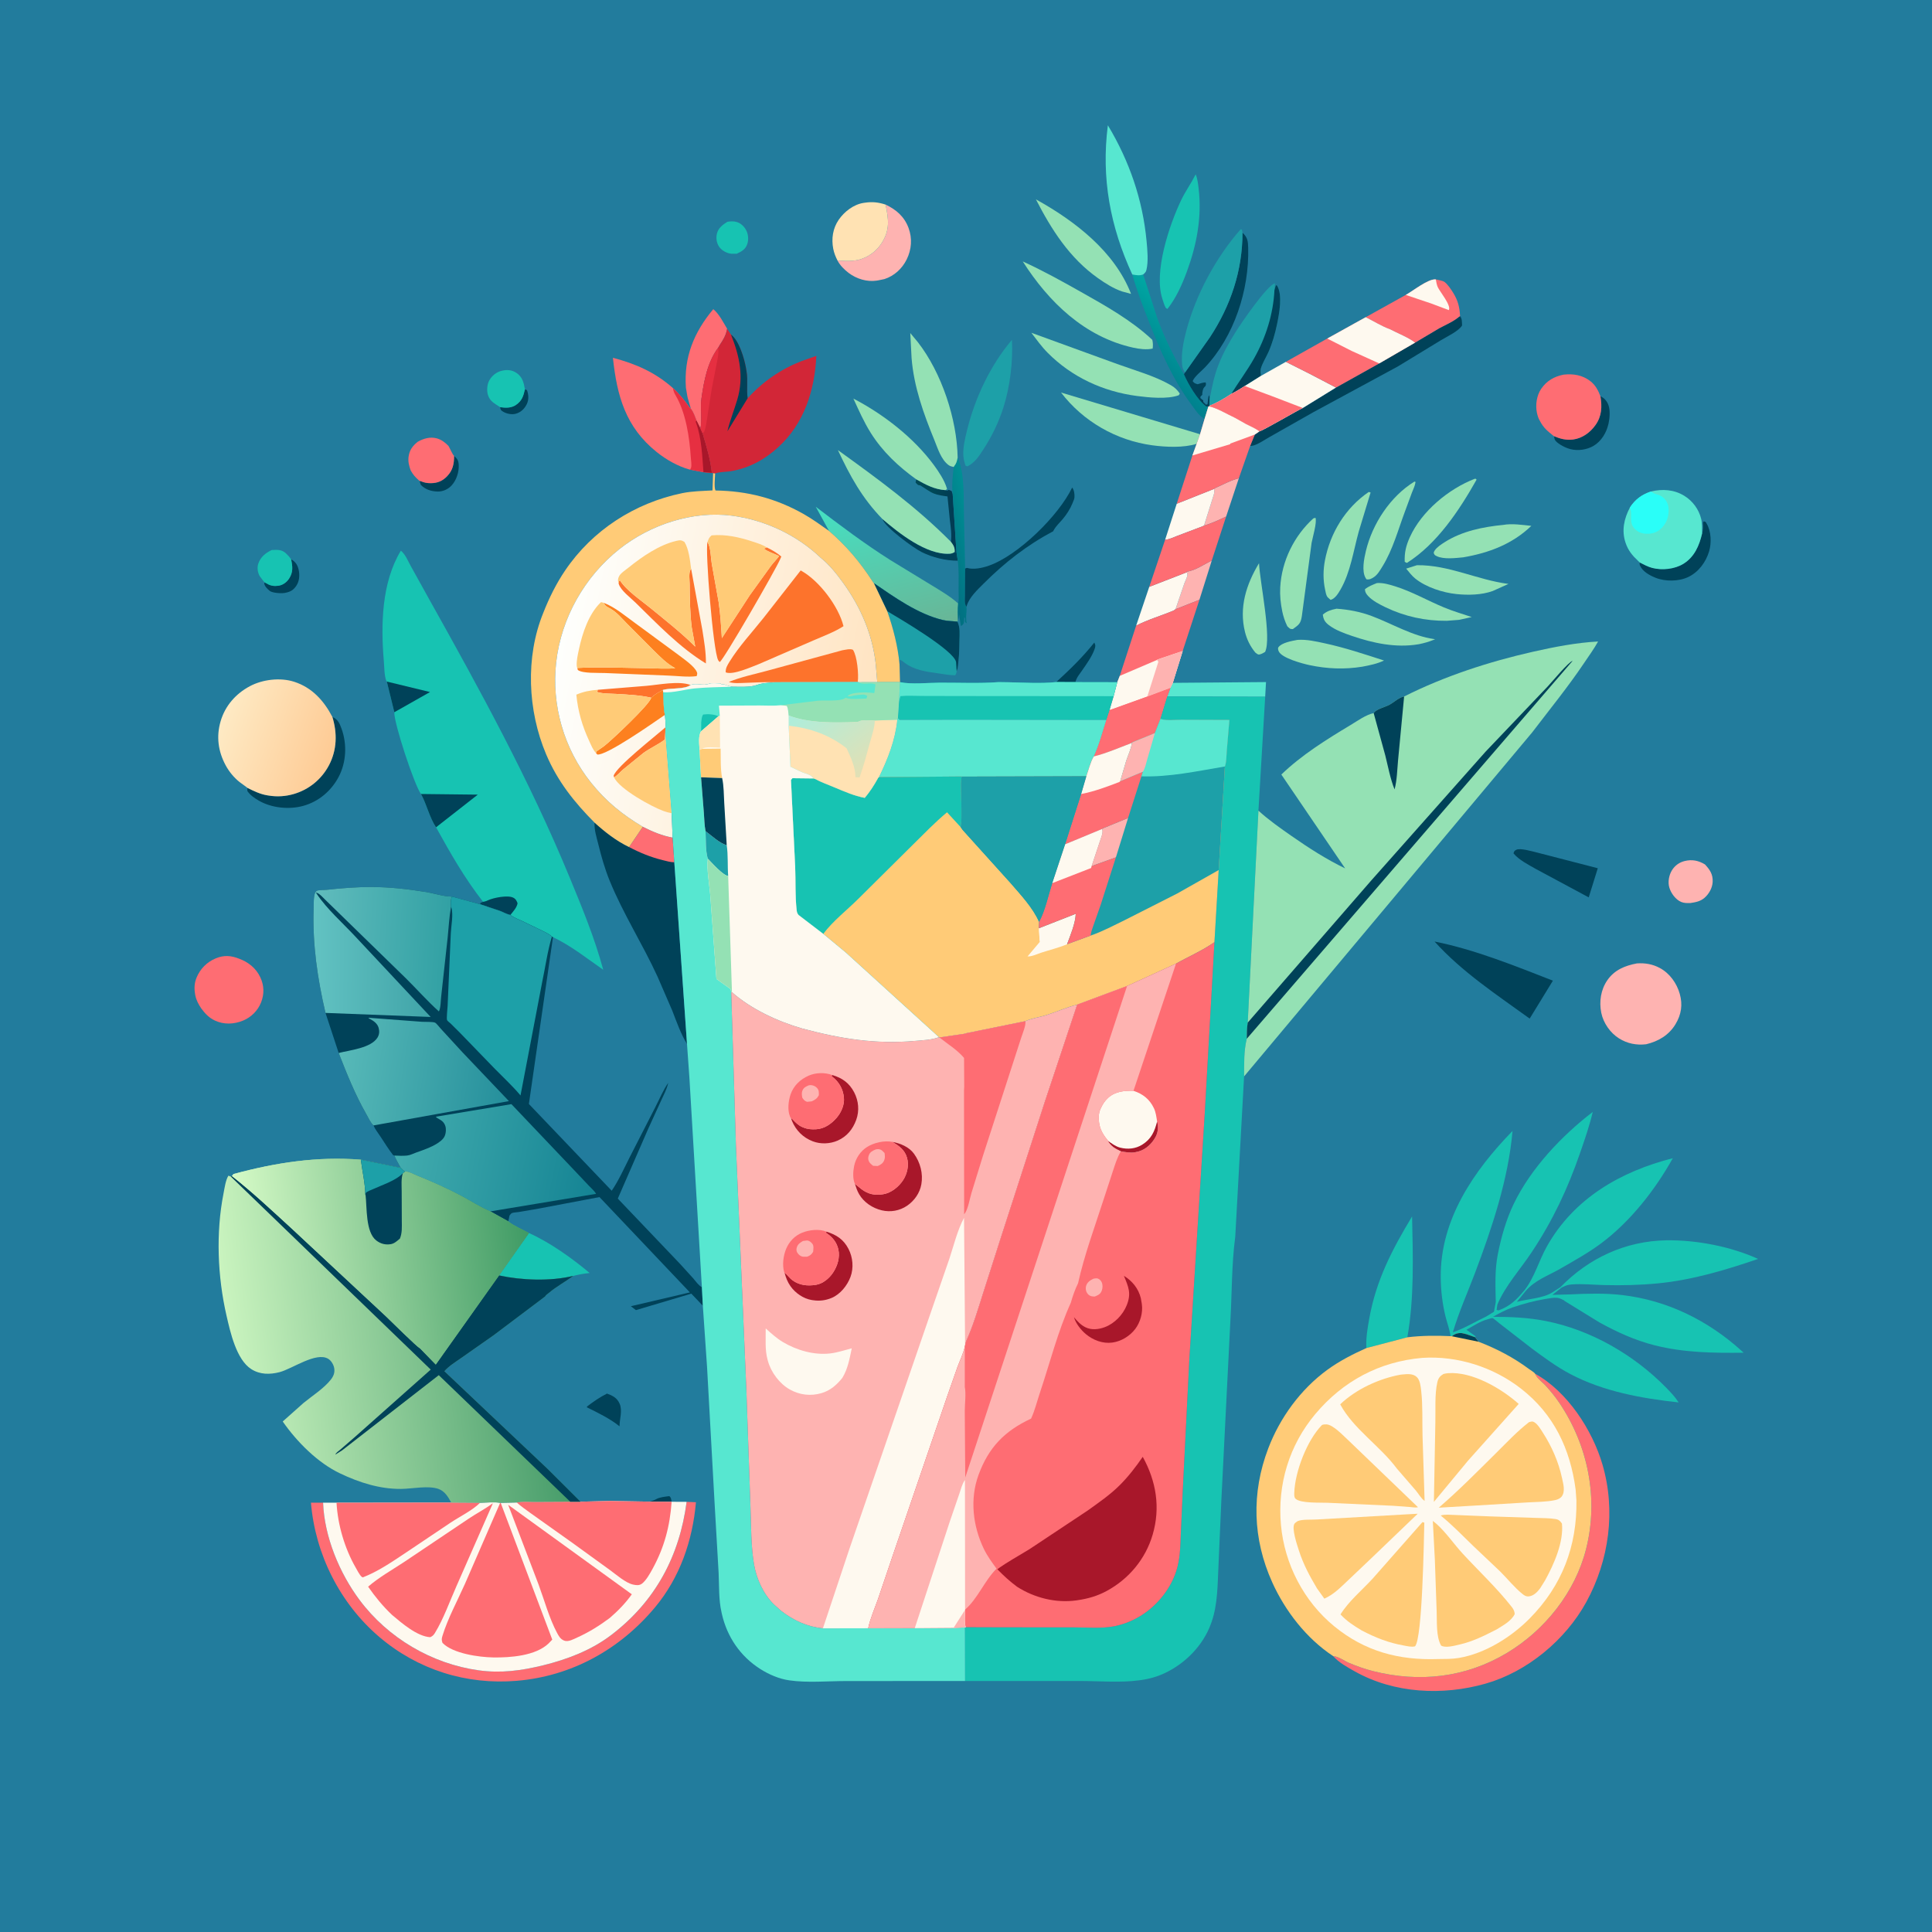 <svg version="1.1" xmlns="http://www.w3.org/2000/svg" style="display: block;" viewBox="0 0 2048 2048" width="1024" height="1024">
<defs>
	<linearGradient id="Gradient1" gradientUnits="userSpaceOnUse" x1="1010.88" y1="546.836" x2="988.405" y2="547.16">
		<stop class="stop0" offset="0" stop-opacity="1" stop-color="rgb(2,59,84)"/>
		<stop class="stop1" offset="1" stop-opacity="1" stop-color="rgb(0,73,87)"/>
	</linearGradient>
	<linearGradient id="Gradient2" gradientUnits="userSpaceOnUse" x1="996.429" y1="582.513" x2="1037.07" y2="571.621">
		<stop class="stop0" offset="0" stop-opacity="1" stop-color="rgb(1,111,129)"/>
		<stop class="stop1" offset="1" stop-opacity="1" stop-color="rgb(0,143,148)"/>
	</linearGradient>
	<linearGradient id="Gradient3" gradientUnits="userSpaceOnUse" x1="1219.03" y1="387.343" x2="1261.84" y2="342.66">
		<stop class="stop0" offset="0" stop-opacity="1" stop-color="rgb(0,129,142)"/>
		<stop class="stop1" offset="1" stop-opacity="1" stop-color="rgb(0,167,163)"/>
	</linearGradient>
	<linearGradient id="Gradient4" gradientUnits="userSpaceOnUse" x1="961.25" y1="669.166" x2="926.095" y2="530.983">
		<stop class="stop0" offset="0" stop-opacity="1" stop-color="rgb(104,182,151)"/>
		<stop class="stop1" offset="1" stop-opacity="1" stop-color="rgb(70,223,193)"/>
	</linearGradient>
	<linearGradient id="Gradient5" gradientUnits="userSpaceOnUse" x1="350.022" y1="801.939" x2="236.365" y2="760.752">
		<stop class="stop0" offset="0" stop-opacity="1" stop-color="rgb(254,203,149)"/>
		<stop class="stop1" offset="1" stop-opacity="1" stop-color="rgb(254,234,196)"/>
	</linearGradient>
	<linearGradient id="Gradient6" gradientUnits="userSpaceOnUse" x1="923.241" y1="751.501" x2="591.631" y2="686.769">
		<stop class="stop0" offset="0" stop-opacity="1" stop-color="rgb(255,228,194)"/>
		<stop class="stop1" offset="1" stop-opacity="1" stop-color="rgb(254,255,253)"/>
	</linearGradient>
	<linearGradient id="Gradient7" gradientUnits="userSpaceOnUse" x1="452.43" y1="1013.41" x2="333.591" y2="1012.6">
		<stop class="stop0" offset="0" stop-opacity="1" stop-color="rgb(65,165,169)"/>
		<stop class="stop1" offset="1" stop-opacity="1" stop-color="rgb(98,194,194)"/>
	</linearGradient>
	<linearGradient id="Gradient8" gradientUnits="userSpaceOnUse" x1="473.11" y1="1007.15" x2="336.703" y2="998.791">
		<stop class="stop0" offset="0" stop-opacity="1" stop-color="rgb(50,161,164)"/>
		<stop class="stop1" offset="1" stop-opacity="1" stop-color="rgb(95,187,188)"/>
	</linearGradient>
	<linearGradient id="Gradient9" gradientUnits="userSpaceOnUse" x1="535.624" y1="1154.92" x2="360.438" y2="1126.7">
		<stop class="stop0" offset="0" stop-opacity="1" stop-color="rgb(38,144,156)"/>
		<stop class="stop1" offset="1" stop-opacity="1" stop-color="rgb(87,185,184)"/>
	</linearGradient>
	<linearGradient id="Gradient10" gradientUnits="userSpaceOnUse" x1="631.42" y1="1246.97" x2="424.151" y2="1205.34">
		<stop class="stop0" offset="0" stop-opacity="1" stop-color="rgb(21,132,148)"/>
		<stop class="stop1" offset="1" stop-opacity="1" stop-color="rgb(66,172,174)"/>
	</linearGradient>
	<linearGradient id="Gradient11" gradientUnits="userSpaceOnUse" x1="578.251" y1="1398.48" x2="244.209" y2="1441.42">
		<stop class="stop0" offset="0" stop-opacity="1" stop-color="rgb(72,157,107)"/>
		<stop class="stop1" offset="1" stop-opacity="1" stop-color="rgb(202,244,191)"/>
	</linearGradient>
	<linearGradient id="Gradient12" gradientUnits="userSpaceOnUse" x1="560.212" y1="1317.24" x2="258.649" y2="1352.92">
		<stop class="stop0" offset="0" stop-opacity="1" stop-color="rgb(64,155,101)"/>
		<stop class="stop1" offset="1" stop-opacity="1" stop-color="rgb(213,250,198)"/>
	</linearGradient>
	<linearGradient id="Gradient13" gradientUnits="userSpaceOnUse" x1="918.104" y1="815.041" x2="862.119" y2="741.799">
		<stop class="stop0" offset="0" stop-opacity="1" stop-color="rgb(225,224,181)"/>
		<stop class="stop1" offset="1" stop-opacity="1" stop-color="rgb(173,238,220)"/>
	</linearGradient>
</defs>
<path transform="translate(0,0)" fill="rgb(34,124,157)" d="M -0 -0 L 2048 0 L 2048 2048 L -0 2048 L -0 -0 z"/>
<path transform="translate(0,0)" fill="rgb(0,66,89)" d="M 688.557 1591.8 L 689.625 1591.5 C 691.882 1590.84 693.616 1590.26 695.684 1589.12 C 699.639 1586.95 705.049 1586.59 709.5 1585.96 C 711.571 1587.55 711.4 1589.45 711.955 1591.93 L 688.557 1591.8 z"/>
<path transform="translate(0,0)" fill="rgb(0,66,89)" d="M 556.429 412.776 L 558.582 413.5 C 560.361 418.23 560.711 423.706 558.418 428.375 C 555.895 433.511 551.985 437.219 546.403 438.668 C 542.35 439.72 536.833 438.56 533.311 436.381 C 530.663 434.743 530.714 434.509 530.143 431.628 C 536.008 432.452 541.897 432.717 547.005 429.203 C 553.263 424.898 554.86 419.821 556.429 412.776 z"/>
<path transform="translate(0,0)" fill="rgb(0,66,89)" d="M 935.37 550.159 C 952.86 565.071 981.79 588.214 1006.44 586.984 C 1008.7 586.871 1010.15 586.318 1012.02 585.114 L 1013.86 585.053 L 1015.31 594.355 C 1002.71 594.448 988.272 590.892 977 585.209 C 968.102 580.723 938.283 559.026 935.37 550.159 z"/>
<path transform="translate(0,0)" fill="rgb(0,66,89)" d="M 308.59 592.915 C 313.172 595.468 315.311 598.571 316.518 603.728 C 317.888 609.582 317.43 616.223 313.93 621.209 C 310.96 625.441 307.977 627.253 303 628.28 L 301.814 628.533 C 298.247 629.198 288.751 628.639 285.926 626.357 C 283.558 624.444 280.554 621.604 280.121 618.502 L 280.381 617.308 L 283.005 618.663 C 286.761 620.992 290.61 621.531 295 620.934 C 299.673 620.298 303.709 617.404 306.294 613.56 C 310.89 606.727 310.216 600.519 308.59 592.915 z"/>
<path transform="translate(0,0)" fill="rgb(0,66,89)" d="M 1160.01 681.116 C 1161.49 684.027 1161.3 685.342 1160.15 688.5 C 1157.3 696.35 1151.65 704.022 1146.95 710.869 C 1144.33 714.673 1140.95 718.518 1140.02 723.095 L 1119.66 723.021 C 1134.33 709.51 1147.51 696.846 1160.01 681.116 z"/>
<path transform="translate(0,0)" fill="rgb(0,66,89)" d="M 481.345 483.303 C 484.849 486.376 486.022 488.191 486.258 492.933 C 486.636 500.521 483.825 509.12 478.604 514.72 C 474.881 518.713 469.409 521.173 463.963 521.052 C 457.179 520.901 450.882 518.938 446.074 514 L 444.692 509.798 L 446.271 510.17 C 449.734 511.671 452.777 512.197 456.527 512.194 C 463.711 512.186 469.188 509.918 474.134 504.65 C 480.089 498.309 481.393 491.629 481.345 483.303 z"/>
<path transform="translate(0,0)" fill="url(#Gradient1)" d="M 971.208 508.089 C 981.475 513.85 990.188 518.714 1002.23 519.585 L 1004 520.127 L 1005.81 519.227 L 1008.75 520.5 L 1009.89 523.953 L 1013.86 585.053 L 1012.02 585.114 C 1012.24 580.463 1010.72 577.867 1008 574.315 C 1008.97 566.815 1007.89 559.434 1006.96 552 L 1004.36 526.231 C 999.634 525.591 994.454 524.952 990 523.189 C 985.231 521.3 980.004 517.195 975.5 514.515 C 972.651 514.432 972.472 513.418 970.575 511.501 L 971.208 508.089 z"/>
<path transform="translate(0,0)" fill="rgb(0,66,89)" d="M 643.441 1477.25 C 649.444 1479.44 654.124 1481.81 656.825 1487.97 C 660.078 1495.39 656.729 1504.28 656.726 1511.95 C 646.847 1503.93 633.56 1497.43 622.151 1491.85 L 622.227 1490.99 C 629.117 1485.77 635.684 1481.11 643.441 1477.25 z"/>
<path transform="translate(0,0)" fill="rgb(254,179,177)" d="M 1313.22 506.964 L 1299.75 547.551 C 1292.19 551.106 1284.36 554.846 1276.32 557.145 L 1285.23 528.913 C 1286.32 525.169 1288 522.074 1286.83 518.306 L 1288.04 517.398 C 1296.37 513.762 1304.36 509.203 1313.22 506.964 z"/>
<path transform="translate(0,0)" fill="rgb(254,179,177)" d="M 1258.07 605.909 C 1266.16 605.219 1277.16 597.851 1284.55 594.132 L 1271.45 635.76 L 1246.1 645.809 L 1255.5 618.327 C 1256.24 616.192 1258.69 611.463 1258.75 609.48 C 1258.78 608.508 1258.24 607.603 1257.99 606.664 L 1258.07 605.909 z"/>
<path transform="translate(0,0)" fill="rgb(23,195,178)" d="M 771.077 235.099 C 774.371 234.561 777.786 234.352 781.027 235.344 C 785.467 236.703 789.139 240.305 791.168 244.411 C 793.325 248.778 793.696 254.421 792.037 259 C 790.026 264.548 786.077 266.572 780.995 268.97 L 775 268.952 C 770.315 268.426 764.876 265.462 762.255 261.496 C 759.516 257.353 758.818 252.291 760.005 247.5 C 761.468 241.59 766.209 238.143 771.077 235.099 z"/>
<path transform="translate(0,0)" fill="rgb(0,66,89)" d="M 1696.53 420.083 C 1700.82 422.025 1703.52 425.217 1705.09 429.688 C 1706.86 434.713 1706.41 442.863 1705.3 448 L 1705.01 449.374 C 1702.95 458.566 1697.55 467.67 1689.36 472.547 C 1682.21 476.803 1672.76 478.146 1664.7 476.087 L 1662.5 475.41 L 1661.47 475.084 C 1657.97 473.889 1649.5 469.372 1648.09 465.887 L 1647.21 462.378 C 1653.83 465.151 1660.31 466.833 1667.5 465.904 C 1677.33 464.635 1685.74 458.435 1691.34 450.5 C 1697.98 441.105 1698.38 430.971 1696.53 420.083 z"/>
<path transform="translate(0,0)" fill="rgb(23,195,178)" d="M 288.053 583.035 C 293.841 582.806 298.488 582.331 303.078 586.548 C 305.146 588.447 307.069 590.551 308.59 592.915 C 310.216 600.519 310.89 606.727 306.294 613.56 C 303.709 617.404 299.673 620.298 295 620.934 C 290.61 621.531 286.761 620.992 283.005 618.663 L 280.381 617.308 L 279.751 616.552 L 278.727 615.272 L 275.316 610.743 C 273.086 606.912 272.381 601.628 273.819 597.422 C 276.256 590.297 281.49 586.207 288.053 583.035 z"/>
<path transform="translate(0,0)" fill="rgb(0,66,89)" d="M 1804.27 565.612 C 1805.54 561.494 1805.45 558.275 1805.18 554 L 1806 552.619 C 1808.37 553.256 1807.97 553.106 1809.13 555.078 C 1813.96 563.304 1814.41 575.521 1811.69 584.548 C 1808.27 595.915 1800.57 606.389 1789.75 611.594 C 1779.55 616.501 1765.11 616.611 1754.69 612.351 C 1748.6 609.861 1741.29 605.874 1738.47 599.547 C 1737.98 598.438 1738.06 597.39 1738.15 596.223 C 1742.49 598.441 1746.82 600.833 1751.57 602.046 C 1762.05 604.718 1775.21 603.346 1784.46 597.657 C 1796.16 590.458 1801.28 578.411 1804.27 565.612 z"/>
<path transform="translate(0,0)" fill="rgb(23,195,178)" d="M 530.143 431.628 C 524.468 427.697 519.286 425.681 517.175 418.444 C 515.822 413.804 516.334 407.357 518.732 403.139 C 521.575 398.139 526.194 394.44 531.798 393.057 C 537.329 391.691 542.678 392.042 547.5 395.311 C 553.822 399.596 555.306 405.755 556.429 412.776 C 554.86 419.821 553.263 424.898 547.005 429.203 C 541.897 432.717 536.008 432.452 530.143 431.628 z"/>
<path transform="translate(0,0)" fill="rgb(254,249,239)" d="M 1286.83 518.306 C 1288 522.074 1286.32 525.169 1285.23 528.913 L 1276.32 557.145 L 1274.94 557.817 L 1247.89 568.074 C 1243.99 569.556 1239.25 571.933 1235.07 572.189 L 1247.38 533.994 L 1286.83 518.306 z"/>
<path transform="translate(0,0)" fill="rgb(254,249,239)" d="M 1257.99 606.664 C 1258.24 607.603 1258.78 608.508 1258.75 609.48 C 1258.69 611.463 1256.24 616.192 1255.5 618.327 L 1246.1 645.809 L 1244.18 647.172 C 1231.15 652.663 1216.85 656.708 1204.36 663.205 L 1218.26 622.065 L 1257.99 606.664 z"/>
<path transform="translate(0,0)" fill="url(#Gradient2)" d="M 1015.15 485.104 C 1022.43 501.056 1021.52 526.111 1021.8 543.5 L 1023.09 602.709 L 1022.9 631.257 C 1022.88 635.234 1022.06 639.831 1024.49 643.196 C 1024.77 645.067 1024.68 646.255 1024.54 648.125 C 1024.29 651.495 1023.61 657.67 1024.97 660.728 C 1020.71 658.913 1024.58 656.882 1022.25 654.25 L 1021.75 660.505 C 1020.53 662.251 1020.59 662.808 1018.5 663.51 L 1016.73 651.42 C 1016.63 653.423 1016.5 654.985 1015.87 656.913 L 1015.33 658.378 C 1015.21 652.109 1014.86 645.782 1015.55 639.541 C 1016.8 635.756 1016.11 630.521 1016.11 626.463 C 1016.12 615.845 1016.61 604.893 1015.31 594.355 L 1013.86 585.053 L 1009.89 523.953 C 1008.82 514.622 1009.82 504.35 1011.06 495.043 L 1011.22 494.532 C 1013.85 491.234 1014.27 489.358 1015.15 485.104 z"/>
<path transform="translate(0,0)" fill="rgb(87,231,208)" d="M 1243.23 723.842 L 1342.03 723.027 L 1341.15 738.619 L 1237.33 738.315 L 1240.6 729.241 L 1243.23 723.842 z"/>
<path transform="translate(0,0)" fill="rgb(0,66,89)" d="M 1136.54 516.799 C 1138.66 519.534 1139.17 523.597 1138.99 527 C 1138.89 528.858 1138.08 530.525 1137.38 532.208 L 1136.81 533.639 C 1134.37 539.626 1130.66 545.336 1126.5 550.291 C 1123.08 554.371 1119.34 557.565 1116.82 562.333 L 1116.29 563.259 C 1088.57 577.886 1064.78 596.529 1042.65 618.646 C 1036.24 625.055 1027.66 633.046 1024.88 641.86 L 1024.49 643.196 C 1022.06 639.831 1022.88 635.234 1022.9 631.257 L 1023.09 602.709 L 1024.87 601.989 C 1032.16 604.087 1041.28 602.088 1048.34 599.608 C 1079.4 588.7 1122.41 546.473 1136.54 516.799 z"/>
<path transform="translate(0,0)" fill="rgb(148,225,180)" d="M 1334.62 597.021 C 1335.59 617.631 1348.21 675.896 1341.06 691.07 C 1339.15 692.191 1337.46 693.237 1335.27 693.74 C 1333.27 694.201 1332.37 692.87 1330.75 691.794 C 1325.44 685.362 1321.78 678.1 1319.76 670 C 1313.23 643.891 1321.14 619.261 1334.62 597.021 z"/>
<path transform="translate(0,0)" fill="rgb(254,179,177)" d="M 1791.77 957.277 C 1788.48 957.322 1785.2 957.402 1782.11 956.102 C 1776.27 953.643 1771.46 947.015 1769.62 941.071 C 1767.78 935.146 1769.11 927.735 1772.35 922.5 C 1775.41 917.536 1780.15 914.107 1785.81 912.73 C 1793.7 910.807 1800.47 912.198 1807.31 916.306 C 1812.51 921.889 1815.86 926.716 1815.5 934.784 C 1815.22 941.184 1811.59 947.647 1806.79 951.781 C 1802.39 955.578 1797.35 956.43 1791.77 957.277 z"/>
<path transform="translate(0,0)" fill="url(#Gradient3)" d="M 1200.27 290.993 C 1204.37 291.65 1207.84 292.459 1211.83 290.944 L 1226.66 336.945 C 1234.18 357.77 1244.1 377.546 1255.06 396.733 C 1259.48 407.025 1269.48 424.19 1278.67 430.787 L 1280.93 430.957 L 1276.94 443.889 L 1276.18 443.541 C 1270.61 440.478 1266.64 433.87 1262.92 428.858 C 1243.53 402.684 1230 372.099 1218.2 341.897 C 1211.66 325.181 1205.13 308.286 1200.27 290.993 z"/>
<path transform="translate(0,0)" fill="rgb(254,109,115)" d="M 442.8 468.29 C 449.046 464.821 455.84 462.777 462.986 464.672 C 467.901 465.976 471.933 469.119 475.406 472.7 C 477.207 475.609 479.198 480.976 481.345 483.303 C 481.393 491.629 480.089 498.309 474.134 504.65 C 469.188 509.918 463.711 512.186 456.527 512.194 C 452.777 512.197 449.734 511.671 446.271 510.17 L 444.692 509.798 L 443.873 509.044 C 440.043 505.7 437.777 503.07 435.317 498.578 C 433.645 493.957 432.467 489.467 433.063 484.5 C 433.933 477.25 437.281 472.716 442.8 468.29 z"/>
<path transform="translate(0,0)" fill="rgb(148,225,180)" d="M 1502 599.146 C 1536.13 598.721 1565.92 614.764 1599.05 618.987 L 1582.28 626.523 C 1570.58 630.74 1556.25 631.016 1544 629.746 C 1529.3 628.221 1511.57 622.503 1500.08 613.177 C 1496.53 610.297 1493.53 606.275 1490.61 602.763 L 1502 599.146 z"/>
<path transform="translate(0,0)" fill="rgb(0,66,89)" d="M 1684.11 951.254 L 1628 921.107 C 1620.2 916.593 1610.13 911.636 1604.39 904.616 C 1605 902.434 1605.27 901.811 1607.5 900.741 C 1611.73 898.712 1624.81 902.661 1629.43 903.745 L 1693.72 920.371 L 1684.11 951.254 z"/>
<path transform="translate(0,0)" fill="rgb(0,66,89)" d="M 352.322 759.957 C 358.125 762.529 359.92 766.545 362.072 772.5 C 368.005 788.919 367.13 808.078 358.998 823.5 C 351.116 838.448 337.83 849.693 321.493 854.243 C 306.545 858.406 288.11 856.559 274.561 848.829 C 269.9 846.17 265.222 842.957 262.189 838.484 L 262.224 835.166 C 268.961 838.523 275.765 841.833 283.247 843.074 L 285 843.344 C 294.001 844.802 302.795 844.199 311.527 841.652 C 327.635 836.952 341.005 825.943 348.798 811.064 C 357.256 794.914 357.615 777.057 352.322 759.957 z"/>
<path transform="translate(0,0)" fill="rgb(148,225,180)" d="M 1593.6 556.409 C 1602.77 554.73 1614 556.467 1623.3 557.445 C 1603.06 576.833 1578.35 586.105 1551.11 590.791 C 1543.15 591.542 1530.37 593.184 1522.93 589.514 C 1520.7 588.418 1520.54 588.215 1519.77 586 C 1520.12 584.855 1520.11 584.654 1520.87 583.5 C 1523.19 579.984 1527.96 576.912 1531.53 574.645 C 1549.95 562.944 1572.2 558.5 1593.6 556.409 z"/>
<path transform="translate(0,0)" fill="rgb(148,225,180)" d="M 1459.59 618.059 C 1466.33 617.639 1472.94 619.654 1479.31 621.661 C 1496.99 627.231 1513.5 636.774 1530.61 643.875 C 1540.26 647.881 1550.19 650.778 1560.08 654.094 L 1546.79 657.055 L 1533.65 658.073 C 1511.07 658.29 1489.16 653.552 1468.78 643.765 C 1462.59 640.79 1455.16 636.992 1450.4 631.953 C 1448.35 629.785 1446.82 627.473 1446.96 624.5 C 1450.86 621.5 1455.09 619.906 1459.59 618.059 z"/>
<path transform="translate(0,0)" fill="rgb(148,225,180)" d="M 1563.4 507.5 C 1564.81 507.612 1564.18 507.328 1565.21 508.5 C 1546.78 541.143 1523.41 576.388 1491.5 596.651 C 1490.14 596.389 1491 596.636 1489.07 595.5 C 1488.64 585.876 1490.5 578.264 1494.46 569.5 C 1506.86 542.011 1535.6 518.195 1563.4 507.5 z"/>
<path transform="translate(0,0)" fill="rgb(148,225,180)" d="M 1375.32 678.31 C 1384.9 677.556 1395.17 679.953 1404.5 681.973 C 1425.73 686.572 1446.47 693.498 1467.13 700.173 C 1460 703.635 1451.87 705.234 1444.13 706.714 C 1425.28 709.772 1406.76 709.028 1388.12 705.052 C 1380.78 703.484 1358.84 697.696 1355.54 690.5 C 1355.03 689.379 1354.35 687.342 1355.13 686.195 C 1358.52 681.246 1369.62 679.381 1375.32 678.31 z"/>
<path transform="translate(0,0)" fill="rgb(148,225,180)" d="M 1499.37 510.5 L 1500.47 510.834 L 1500.4 511.66 C 1499.86 515.173 1497.9 518.987 1496.64 522.317 L 1489.34 542.108 C 1482 561.694 1476.53 582.507 1465.48 600.4 C 1463.15 604.177 1460.35 609.117 1456.62 611.612 C 1453.82 613.482 1451.78 614.651 1448.5 614.093 L 1447.71 612.876 C 1443.21 605.522 1445.99 592.11 1447.91 584.031 C 1454.82 555.122 1473.89 526.144 1499.37 510.5 z"/>
<path transform="translate(0,0)" fill="rgb(0,66,89)" d="M 1317.06 246.608 C 1322.46 251.715 1322.94 255.428 1323.13 262.748 C 1324.29 307.312 1308.27 356.814 1277.27 389.5 C 1273.5 393.475 1266.19 399.092 1264.27 404 C 1266.09 406.379 1266.61 406.369 1269.5 407.324 C 1272.35 406.419 1274.98 405.507 1277.99 405.35 C 1278.59 407.32 1278.45 407.172 1277.99 408.995 C 1275.49 411.501 1275.39 411.903 1274.71 415.278 C 1274.37 416.968 1274.49 416.39 1274.49 418.5 L 1272.49 420.5 L 1272.5 422 L 1275.49 424.5 L 1275.5 426 L 1278.5 429 L 1280 428.5 C 1280.27 426.855 1280.68 419.743 1281.64 419.005 L 1282.36 421.755 L 1281.99 430.105 L 1281.91 430.703 L 1280.93 430.957 L 1278.67 430.787 C 1269.48 424.19 1259.48 407.025 1255.06 396.733 L 1256.16 394.884 L 1282.5 357.604 C 1304.52 324.213 1317.14 286.697 1317.06 246.608 z"/>
<path transform="translate(0,0)" fill="rgb(148,225,180)" d="M 1416.77 645.25 C 1429.8 646.168 1442.08 648.516 1454.34 653.117 C 1475.79 661.171 1497.34 674.274 1520.19 677.444 L 1521.31 677.587 L 1518.78 678.619 C 1514.09 680.492 1509.57 681.726 1504.63 682.762 L 1503.22 683.01 C 1479.54 686.936 1455.49 681.76 1433.13 674.107 C 1424.67 671.212 1415.67 668.019 1408.5 662.521 C 1404.44 659.405 1402.84 656.625 1402.25 651.5 C 1406.65 647.724 1411.15 646.387 1416.77 645.25 z"/>
<path transform="translate(0,0)" fill="rgb(254,109,115)" d="M 732.355 433.372 L 729.038 421.917 L 728.637 420.081 L 727.084 411 C 724.794 378.625 735.594 352.249 756.108 327.724 C 762.131 332.535 766.821 341.957 770.781 348.476 C 769.559 355.6 766.714 360.013 762.788 365.969 L 761.239 368.71 C 750.036 383.664 746.189 404.033 743.643 422.097 C 742.156 432.647 744.516 444.013 742.515 454.293 L 738.367 445.977 C 736.735 441.731 735.229 436.929 732.355 433.372 z"/>
<path transform="translate(0,0)" fill="rgb(148,225,180)" d="M 1392.21 549.5 L 1394.44 548.893 C 1396.26 553.634 1391.4 569.736 1390.34 575.509 L 1380.03 653 C 1378.83 661.028 1376.92 662.21 1370.5 666.87 C 1367.19 666.978 1366.98 666.025 1364.6 663.87 C 1362.13 658.823 1360.31 653.415 1359.21 647.913 C 1357.49 639.379 1356.62 631.343 1357.1 622.587 C 1358.6 594.808 1371.76 568.053 1392.21 549.5 z"/>
<path transform="translate(0,0)" fill="rgb(148,225,180)" d="M 1450.92 521.5 L 1452.9 522.047 L 1440.36 563.389 C 1434.76 583.549 1431.56 606.743 1420.96 625 C 1418.64 628.988 1415.25 634.648 1410.5 635.905 L 1407.77 633.5 L 1407.13 632.798 C 1405.6 630.668 1405.2 627.516 1404.66 625 C 1402.46 614.841 1402.53 604.341 1404.47 594.137 C 1410.01 564.965 1426.22 538.38 1450.92 521.5 z"/>
<path transform="translate(0,0)" fill="rgb(23,195,178)" d="M 560.721 1307.06 C 583.003 1317.06 606.42 1333.77 625.077 1349.45 C 619.027 1350.04 613.445 1351.02 607.562 1352.55 C 583.31 1358.39 553.134 1357.24 529.001 1352.02 L 560.721 1307.06 z"/>
<path transform="translate(0,0)" fill="rgb(254,179,177)" d="M 938.753 216.871 C 950.033 222.18 958.642 229.629 963.081 241.586 C 967.213 252.717 966.351 264.468 961.082 275.111 C 956.286 284.797 947.871 292.536 937.5 295.853 L 931 297.195 L 929.445 297.457 C 918.992 299.071 907.919 295.61 899.564 289.296 C 895.065 285.895 890.291 281.147 887.753 276.073 C 895.588 276.715 905.279 277.198 912.766 274.637 L 914 274.181 C 922.548 271.081 929.75 265.271 934.664 257.585 C 943.643 243.54 941.914 232.38 938.753 216.871 z"/>
<path transform="translate(0,0)" fill="rgb(148,225,180)" d="M 1098.1 211.326 C 1139.08 234.019 1181.53 266.439 1198.97 311.546 L 1189.5 308.979 C 1180.62 306.019 1171.63 300.322 1164 294.928 C 1133.79 273.571 1114.75 243.647 1098.1 211.326 z"/>
<path transform="translate(0,0)" fill="rgb(254,109,115)" d="M 1299.75 547.551 L 1284.55 594.132 C 1277.16 597.851 1266.16 605.219 1258.07 605.909 L 1257.99 606.664 L 1218.26 622.065 L 1235.07 572.189 C 1239.25 571.933 1243.99 569.556 1247.89 568.074 L 1274.94 557.817 L 1276.32 557.145 C 1284.36 554.846 1292.19 551.106 1299.75 547.551 z"/>
<path transform="translate(0,0)" fill="rgb(148,225,180)" d="M 971.208 508.089 C 952.211 494.393 935.623 478.848 923.074 458.94 C 915.806 447.411 910.307 434.866 904.631 422.51 C 936.524 439.127 968.721 464.008 990.151 493.263 C 995.216 500.177 1001.1 509.05 1003.6 517.33 L 1003.88 518.462 L 1002.23 519.585 C 990.188 518.714 981.475 513.85 971.208 508.089 z"/>
<path transform="translate(0,0)" fill="rgb(0,66,89)" d="M 1547.71 335.142 C 1550.05 337.932 1549.6 341.429 1549.87 345 C 1546.21 351.163 1533.49 356.896 1527.12 360.848 L 1481.88 388.389 L 1391.7 437.227 L 1346 463.127 C 1340.69 466.053 1334.45 470.604 1328.7 472.254 L 1325.18 472.826 L 1330.18 460.629 L 1335.15 457.175 C 1337.21 457.382 1375.67 434.836 1381.07 432.468 L 1416.19 410.832 L 1462.03 385.242 L 1500.07 363.176 L 1525.87 347.865 C 1532.9 344.145 1540.63 340.9 1546.74 335.732 L 1547.71 335.142 z"/>
<path transform="translate(0,0)" fill="rgb(255,226,179)" d="M 887.753 276.073 C 885.745 272.189 884.115 268.08 883.277 263.773 C 881.19 253.049 882.793 242.088 889.064 232.979 C 895.008 224.344 904.823 216.728 915.4 215.076 L 917 214.853 C 924.829 213.695 931.278 214.451 938.753 216.871 C 941.914 232.38 943.643 243.54 934.664 257.585 C 929.75 265.271 922.548 271.081 914 274.181 L 912.766 274.637 C 905.279 277.198 895.588 276.715 887.753 276.073 z"/>
<path transform="translate(0,0)" fill="rgb(29,160,168)" d="M 1072.69 360.244 C 1073.95 382.945 1070.62 410.289 1063.67 431.916 C 1058.54 447.864 1051.53 462.442 1042.36 476.483 C 1037.6 483.765 1033.49 490.324 1025.5 494.393 L 1023.5 493.64 C 1022.35 490.256 1021.42 486.661 1021.2 483.088 C 1020.66 474.289 1022.93 465.01 1025.01 456.5 C 1033.46 421.975 1049.63 387.483 1072.69 360.244 z"/>
<path transform="translate(0,0)" fill="rgb(148,225,180)" d="M 1268.47 470.495 C 1254.4 474.838 1235.92 473.988 1221.45 472.028 C 1183.27 466.859 1148.14 446.729 1124.74 416.092 L 1272.09 460.31 L 1268.47 470.495 z"/>
<path transform="translate(0,0)" fill="rgb(148,225,180)" d="M 966.304 379.481 L 964.934 353.053 L 972.98 362.73 C 998.1 395.038 1014.47 444.159 1015.15 485.104 C 1014.27 489.358 1013.85 491.234 1011.22 494.532 L 1011.06 495.043 C 1009.11 494.59 1007.21 494.268 1005.56 493.049 C 997.487 487.091 994.074 475.3 990.399 466.337 C 978.956 438.424 968.681 409.754 966.304 379.481 z"/>
<path transform="translate(0,0)" fill="rgb(23,195,178)" d="M 1267.47 184.786 C 1269.42 189.466 1270.04 195.018 1270.62 200.032 C 1274.17 230.277 1268.55 259.653 1258.1 288 C 1253.01 301.821 1246.72 315.928 1237.51 327.5 L 1235.87 326.5 C 1234.14 323.575 1233.18 319.922 1232.12 316.677 C 1222.82 288.23 1239.47 238.65 1252.05 212.209 C 1256.45 202.966 1262.44 194.722 1267.05 185.635 L 1267.47 184.786 z"/>
<path transform="translate(0,0)" fill="rgb(148,225,180)" d="M 1093.28 352.765 L 1184.15 385.818 C 1202.84 392.63 1223.91 398.37 1241.15 408.308 C 1245.28 410.69 1247.96 413.276 1250.63 417.199 L 1249.5 418.998 C 1237.36 423.387 1217.93 421.428 1205.24 419.765 C 1169.24 415.046 1136.04 399.671 1110.45 373.847 C 1104.11 367.443 1098.73 359.932 1093.28 352.765 z"/>
<path transform="translate(0,0)" fill="rgb(0,66,89)" d="M 1621.52 1079.75 C 1586.69 1054.54 1549.58 1030.15 1520.69 998.063 C 1563.43 1006.57 1605.6 1023.77 1646.14 1039.55 L 1621.52 1079.75 z"/>
<path transform="translate(0,0)" fill="rgb(148,225,180)" d="M 1084.17 277.139 C 1105.34 286.778 1125.72 298.109 1145.97 309.519 C 1172.02 324.199 1199.61 339.656 1221.5 360.253 C 1222.25 363.615 1222.28 366.087 1221.88 369.5 C 1215.39 370.977 1207.53 369.942 1201.09 368.509 C 1149.68 357.085 1111.63 320.179 1084.17 277.139 z"/>
<path transform="translate(0,0)" fill="rgb(148,225,180)" d="M 935.37 550.159 C 913.822 527.968 901.143 504.754 888.215 477.122 C 930.252 507.459 971.337 537.323 1008 574.315 C 1010.72 577.867 1012.24 580.463 1012.02 585.114 C 1010.15 586.318 1008.7 586.871 1006.44 586.984 C 981.79 588.214 952.86 565.071 935.37 550.159 z"/>
<path transform="translate(0,0)" fill="rgb(29,160,168)" d="M 1256.16 394.884 C 1254.35 392.313 1253.44 390.167 1253.12 387 C 1251.92 375.006 1254.41 362.467 1257.45 350.909 C 1267.56 312.492 1288.94 272.789 1315.17 243.018 L 1316.5 243.295 L 1317.06 246.608 C 1317.14 286.697 1304.52 324.213 1282.5 357.604 L 1256.16 394.884 z"/>
<path transform="translate(0,0)" fill="rgb(254,109,115)" d="M 1490.16 312.647 C 1497.72 308.499 1514 295.306 1522.04 296.197 C 1524.66 296.805 1529.42 297.439 1531.47 299.048 C 1534.72 301.588 1538.25 306.822 1540.43 310.36 C 1545.51 318.618 1547.27 325.586 1547.71 335.142 L 1546.74 335.732 C 1540.63 340.9 1532.9 344.145 1525.87 347.865 L 1500.07 363.176 C 1492.46 357.445 1481.69 353.395 1473.19 348.911 C 1464.74 345.906 1455.84 340.302 1447.68 336.264 L 1490.16 312.647 z"/>
<path transform="translate(0,0)" fill="rgb(254,249,239)" d="M 1490.16 312.647 C 1497.72 308.499 1514 295.306 1522.04 296.197 C 1522.5 299.023 1522.96 301.908 1524.17 304.528 C 1526.27 309.092 1538.59 323.806 1535.82 328.725 L 1516.8 321.589 L 1490.16 312.647 z"/>
<path transform="translate(0,0)" fill="rgb(254,109,115)" d="M 1657.55 397.125 C 1667.91 396.027 1677.46 397.544 1685.9 404.078 C 1691.28 408.242 1694.16 413.862 1696.53 420.083 C 1698.38 430.971 1697.98 441.105 1691.34 450.5 C 1685.74 458.435 1677.33 464.635 1667.5 465.904 C 1660.31 466.833 1653.83 465.151 1647.21 462.378 C 1640.35 456.805 1636.26 453.841 1632.16 445.777 C 1630.79 443.854 1629.63 439.702 1629.16 437.368 C 1627.49 429.056 1628.95 419.124 1633.74 412.136 C 1639.58 403.613 1647.54 399.065 1657.55 397.125 z"/>
<path transform="translate(0,0)" fill="rgb(87,231,208)" d="M 1200.27 290.993 C 1176.83 240.203 1167.2 188.573 1174.38 132.785 C 1197.14 170.654 1211.28 211.517 1215.42 255.604 C 1216.29 264.859 1217.48 277.201 1215.23 286.246 C 1214.63 288.634 1213.56 289.312 1211.83 290.944 C 1207.84 292.459 1204.37 291.65 1200.27 290.993 z"/>
<path transform="translate(0,0)" fill="rgb(23,195,178)" d="M 1448.44 1429 C 1447.76 1418.7 1449.67 1407.81 1451.48 1397.7 C 1458.75 1357.08 1475.69 1324.57 1496.86 1289.5 C 1497.78 1331.46 1499.25 1376.17 1491.85 1417.58 L 1448.44 1429 z"/>
<path transform="translate(0,0)" fill="rgb(254,109,115)" d="M 213.381 1069.03 C 210.498 1064.83 207.93 1060 207.005 1054.96 L 206.762 1053.5 C 205.754 1047.64 206.062 1041.91 208.351 1036.35 C 212.184 1027.03 219.375 1019.73 228.723 1015.89 C 237.337 1012.35 244.642 1012.83 253.144 1016.13 C 263.143 1019.74 271.337 1026.19 275.949 1036 C 280.04 1044.7 280.273 1053.69 276.75 1062.61 C 273.283 1071.38 266.222 1078.39 257.5 1081.94 C 247.923 1085.84 237.327 1086.25 227.858 1081.84 C 221.556 1078.9 217.406 1074.5 213.381 1069.03 z"/>
<path transform="translate(0,0)" fill="url(#Gradient4)" d="M 878.754 562.733 L 864.731 537.172 C 890.373 556.781 916.478 576.429 943.782 593.692 L 986.769 619.915 C 996.732 626.013 1006.75 631.782 1015.55 639.541 C 1014.86 645.782 1015.21 652.109 1015.33 658.378 L 1014.93 658.968 C 1009.86 658.365 1004.46 658.44 999.502 657.265 C 973.227 651.045 948.211 633.164 926.307 618.149 C 925.899 618.015 924.951 616.31 924.78 616.048 C 911.117 595.103 897.578 579.118 878.754 562.733 z"/>
<path transform="translate(0,0)" fill="rgb(29,160,168)" d="M 1282.36 421.755 L 1282.55 421.717 C 1284.91 409.276 1287.23 397.835 1291.92 386 C 1296.62 374.144 1302.95 362.89 1309.72 352.094 C 1315.65 342.632 1343.19 302.232 1351.5 300.337 L 1350.97 307.587 L 1352.44 302.5 L 1353.54 302.5 C 1359.97 312.319 1355.95 332.819 1353.72 343.601 C 1351.62 353.718 1348.79 363.754 1344.6 373.216 C 1342.13 378.789 1338.1 384.995 1336.53 390.79 C 1335.9 393.114 1336.42 396.051 1336.67 398.423 L 1319.49 409.195 C 1314.82 412.15 1310.24 415.152 1305.21 417.483 C 1297.95 422.323 1290.16 426.997 1281.99 430.105 L 1282.36 421.755 z"/>
<path transform="translate(0,0)" fill="rgb(0,66,89)" d="M 1350.97 307.587 L 1352.44 302.5 L 1353.54 302.5 C 1359.97 312.319 1355.95 332.819 1353.72 343.601 C 1351.62 353.718 1348.79 363.754 1344.6 373.216 C 1342.13 378.789 1338.1 384.995 1336.53 390.79 C 1335.9 393.114 1336.42 396.051 1336.67 398.423 L 1319.49 409.195 C 1314.82 412.15 1310.24 415.152 1305.21 417.483 C 1313.08 404.836 1322.07 392.87 1329.39 379.888 C 1341.84 357.826 1349.73 332.963 1350.97 307.587 z"/>
<path transform="translate(0,0)" fill="rgb(29,160,168)" d="M 926.307 618.149 C 948.211 633.164 973.227 651.045 999.502 657.265 C 1004.46 658.44 1009.86 658.365 1014.93 658.968 C 1017.94 665.259 1017.17 672.167 1017.03 678.935 C 1016.89 685.997 1016.9 693.165 1016.03 700.182 C 1015.64 703.409 1015.61 707.513 1014.49 710.517 L 1014.07 711.413 C 1013.86 713.343 1013.65 714.28 1012.5 715.855 C 1006.38 715.777 1000.3 714.609 994.255 713.755 C 981.49 711.952 968.666 710.311 958.256 702.033 C 956.44 700.588 955.979 700.036 953.683 699.5 L 953.555 704.381 C 951.828 685.038 946.896 666.161 940.51 647.893 L 926.307 618.149 z"/>
<path transform="translate(0,0)" fill="rgb(0,66,89)" d="M 926.307 618.149 C 948.211 633.164 973.227 651.045 999.502 657.265 C 1004.46 658.44 1009.86 658.365 1014.93 658.968 C 1017.94 665.259 1017.17 672.167 1017.03 678.935 C 1016.89 685.997 1016.9 693.165 1016.03 700.182 C 1015.64 703.409 1015.61 707.513 1014.49 710.517 L 1014.07 711.413 L 1013.46 701.68 C 1010.99 689.257 953.638 655.673 940.51 647.893 L 926.307 618.149 z"/>
<path transform="translate(0,0)" fill="rgb(254,109,115)" d="M 1281.91 430.703 C 1291.34 433.108 1300.52 438.906 1309.39 442.997 L 1321.01 449.547 C 1325.87 451.889 1330.7 454.1 1335.15 457.175 L 1330.18 460.629 L 1325.18 472.826 L 1313.22 506.964 C 1304.36 509.203 1296.37 513.762 1288.04 517.398 L 1286.83 518.306 L 1247.38 533.994 L 1263.98 482.831 L 1268.47 470.495 L 1272.09 460.31 L 1276.94 443.889 L 1280.93 430.957 L 1281.91 430.703 z"/>
<path transform="translate(0,0)" fill="rgb(254,249,239)" d="M 1281.91 430.703 C 1291.34 433.108 1300.52 438.906 1309.39 442.997 L 1321.01 449.547 C 1325.87 451.889 1330.7 454.1 1335.15 457.175 L 1330.18 460.629 L 1304.1 470.203 L 1304.09 470.862 L 1263.98 482.831 L 1268.47 470.495 L 1272.09 460.31 L 1276.94 443.889 L 1280.93 430.957 L 1281.91 430.703 z"/>
<path transform="translate(0,0)" fill="rgb(254,249,239)" d="M 1363.05 383.546 L 1388.78 396.49 L 1416.19 410.832 L 1381.07 432.468 C 1375.67 434.836 1337.21 457.382 1335.15 457.175 C 1330.7 454.1 1325.87 451.889 1321.01 449.547 L 1309.39 442.997 C 1300.52 438.906 1291.34 433.108 1281.91 430.703 L 1281.99 430.105 C 1290.16 426.997 1297.95 422.323 1305.21 417.483 C 1310.24 415.152 1314.82 412.15 1319.49 409.195 L 1336.67 398.423 L 1363.05 383.546 z"/>
<path transform="translate(0,0)" fill="rgb(254,109,115)" d="M 1305.21 417.483 C 1310.24 415.152 1314.82 412.15 1319.49 409.195 L 1348 419.808 L 1381.07 432.468 C 1375.67 434.836 1337.21 457.382 1335.15 457.175 C 1330.7 454.1 1325.87 451.889 1321.01 449.547 L 1309.39 442.997 C 1300.52 438.906 1291.34 433.108 1281.91 430.703 L 1281.99 430.105 C 1290.16 426.997 1297.95 422.323 1305.21 417.483 z"/>
<path transform="translate(0,0)" fill="rgb(254,109,115)" d="M 1447.68 336.264 C 1455.84 340.302 1464.74 345.906 1473.19 348.911 C 1481.69 353.395 1492.46 357.445 1500.07 363.176 L 1462.03 385.242 L 1416.19 410.832 L 1388.78 396.49 L 1363.05 383.546 L 1406.94 358.874 L 1447.68 336.264 z"/>
<path transform="translate(0,0)" fill="rgb(254,249,239)" d="M 1447.68 336.264 C 1455.84 340.302 1464.74 345.906 1473.19 348.911 C 1481.69 353.395 1492.46 357.445 1500.07 363.176 L 1462.03 385.242 L 1432.7 371.957 L 1406.94 358.874 L 1447.68 336.264 z"/>
<path transform="translate(0,0)" fill="rgb(87,231,208)" d="M 1750.09 521.016 C 1762.24 518.09 1774.68 518.936 1785.5 525.616 C 1794.3 531.044 1800.87 539.948 1803.32 550.049 C 1804.51 554.961 1804.24 560.567 1804.27 565.612 C 1801.28 578.411 1796.16 590.458 1784.46 597.657 C 1775.21 603.346 1762.05 604.718 1751.57 602.046 C 1746.82 600.833 1742.49 598.441 1738.15 596.223 L 1736.5 594.611 C 1730.4 588.936 1725.96 583.626 1723.2 575.5 C 1718.74 562.351 1721.58 549.695 1727.84 537.844 C 1733.64 529.228 1740.23 524.371 1750.09 521.016 z"/>
<path transform="translate(0,0)" fill="rgb(42,254,248)" d="M 1727.84 537.844 C 1733.64 529.228 1740.23 524.371 1750.09 521.016 L 1750.88 521.54 C 1752.97 522.895 1754.6 523.726 1757.03 524.316 C 1761.05 525.294 1764.34 527.973 1766.5 531.51 C 1769.54 536.499 1769.17 543.602 1767.71 549 C 1766.14 554.848 1761.69 560.783 1756.28 563.563 C 1751.04 566.254 1743.93 566.604 1738.44 564.456 C 1735.25 563.209 1731.48 559.817 1730.16 556.625 C 1727.88 551.109 1730.08 545.507 1728.3 539.81 L 1727.84 537.844 z"/>
<path transform="translate(0,0)" fill="rgb(254,179,177)" d="M 1735.17 1021.25 C 1743.82 1020.67 1751.77 1021.97 1759.5 1026.13 C 1769.98 1031.76 1777.4 1042.21 1780.61 1053.52 C 1783.87 1064.99 1782.3 1075.36 1776.15 1085.63 C 1769.16 1097.3 1757.9 1103.9 1744.94 1106.96 C 1734.7 1108.16 1724.9 1106.22 1716.17 1100.71 C 1706.86 1094.84 1699.63 1084.44 1697.43 1073.67 C 1694.98 1061.7 1696.93 1048.94 1704 1038.85 C 1711.56 1028.07 1722.64 1023.61 1735.17 1021.25 z"/>
<path transform="translate(0,0)" fill="rgb(254,109,115)" d="M 731.215 497.807 C 718.512 494.317 706.23 487.294 696 479.086 C 663.137 452.721 653.974 419.498 649.73 379.29 C 673.885 385.671 694.343 394.571 713.228 411.271 C 719.894 417.229 725.184 423.834 730.357 431.097 C 731.366 432.513 730.938 431.958 732.355 433.372 C 735.229 436.929 736.735 441.731 738.367 445.977 L 742.515 454.293 L 744.713 459.144 C 748.762 472.597 753.207 487.226 754.593 501.245 L 745.707 500.556 L 731.215 497.807 z"/>
<path transform="translate(0,0)" fill="rgb(230,47,65)" d="M 713.228 411.271 C 719.894 417.229 725.184 423.834 730.357 431.097 C 731.366 432.513 730.938 431.958 732.355 433.372 C 735.229 436.929 736.735 441.731 738.367 445.977 L 742.515 454.293 L 744.713 459.144 C 748.762 472.597 753.207 487.226 754.593 501.245 L 745.707 500.556 L 731.215 497.807 C 731.726 497.244 732.132 496.916 732.407 496.204 C 733.456 493.491 732.482 488.151 732.301 485.225 C 730.988 464.095 727.109 437.503 716.103 419 C 714.703 416.646 714.125 414.995 713.478 412.327 L 713.228 411.271 z"/>
<path transform="translate(0,0)" fill="rgb(168,23,42)" d="M 745.707 500.556 C 744.452 484.083 743.726 464.349 738.024 448.715 L 737.363 446.931 L 738.367 445.977 L 742.515 454.293 L 744.713 459.144 C 748.762 472.597 753.207 487.226 754.593 501.245 L 745.707 500.556 z"/>
<path transform="translate(0,0)" fill="rgb(254,109,115)" d="M 727.861 1592.01 L 737.725 1592.44 C 734.172 1633.12 720.752 1672.22 694.252 1703.95 C 657.035 1748.51 605.974 1776.81 547.877 1781.72 C 494.43 1786.23 442.928 1770.05 401.99 1735.17 C 360.317 1699.66 334.136 1647.36 329.626 1592.93 L 342.482 1592.92 C 343.846 1628.98 359.78 1667.42 381.173 1696.08 C 411.226 1736.33 457.69 1763.7 507.378 1770.61 C 531.002 1773.89 552.555 1770.96 575.514 1765.35 C 601.348 1759.04 626.95 1749.25 648.203 1732.99 C 694.764 1697.37 720.267 1649.63 727.861 1592.01 z"/>
<path transform="translate(0,0)" fill="rgb(254,109,115)" d="M 1271.45 635.76 L 1253.69 690.085 L 1243.23 723.842 L 1240.6 729.241 L 1237.33 738.315 L 1230.12 762.059 L 1224.17 777.226 L 1200.82 786.756 L 1199.88 787.528 C 1186.69 792.499 1173.1 798.475 1159.45 801.886 C 1165.03 789.716 1168.68 775.908 1172.75 763.14 L 1176.1 752.809 L 1180.48 737.97 L 1184.33 723.182 L 1187 716.453 L 1204.36 663.205 C 1216.85 656.708 1231.15 652.663 1244.18 647.172 L 1246.1 645.809 L 1271.45 635.76 z"/>
<path transform="translate(0,0)" fill="rgb(254,249,239)" d="M 1227.02 699.113 L 1253.69 690.085 L 1243.23 723.842 L 1240.6 729.241 L 1216.15 738.456 L 1214.4 739.045 L 1176.1 752.809 L 1180.48 737.97 L 1184.33 723.182 L 1187 716.453 L 1226.5 699.556 L 1227.02 699.113 z"/>
<path transform="translate(0,0)" fill="rgb(254,179,177)" d="M 1227.02 699.113 L 1253.69 690.085 L 1243.23 723.842 L 1240.6 729.241 L 1216.15 738.456 L 1227.92 701.524 L 1226.5 699.556 L 1227.02 699.113 z"/>
<path transform="translate(0,0)" fill="rgb(254,109,115)" d="M 1216.15 738.456 L 1240.6 729.241 L 1237.33 738.315 L 1230.12 762.059 L 1224.17 777.226 L 1200.82 786.756 L 1199.88 787.528 C 1186.69 792.499 1173.1 798.475 1159.45 801.886 C 1165.03 789.716 1168.68 775.908 1172.75 763.14 L 1176.1 752.809 L 1214.4 739.045 L 1216.15 738.456 z"/>
<path transform="translate(0,0)" fill="rgb(254,109,115)" d="M 1627.27 1456.23 C 1661.32 1474.89 1687.88 1515.66 1698.66 1552.4 C 1712.98 1601.17 1705.79 1654.03 1681.53 1698.26 C 1659.46 1738.49 1618.86 1772.22 1574.61 1784.77 C 1529.13 1797.67 1477.94 1795.2 1436.12 1771.74 C 1428.66 1767.55 1418.82 1762.11 1413.23 1755.57 C 1418.41 1755.65 1425.01 1760.63 1429.9 1762.68 C 1438.24 1766.18 1446.75 1769.25 1455.53 1771.46 C 1504.69 1783.83 1553.67 1778.37 1597.28 1752.28 C 1637.75 1728.06 1669.84 1687.72 1681.4 1641.71 C 1694.75 1588.53 1683.42 1532.15 1652.97 1487.07 C 1648.62 1480.63 1643.64 1474.5 1638.38 1468.78 C 1635.13 1465.24 1630.4 1462.03 1628.08 1457.81 L 1627.27 1456.23 z"/>
<path transform="translate(0,0)" fill="rgb(23,195,178)" d="M 1140.02 723.095 L 1184.33 723.182 L 1180.48 737.97 L 1176.1 752.809 L 1172.75 763.14 L 1018.16 762.931 L 953.528 763.08 L 951.791 761.153 L 952.917 743.973 L 954.047 723.119 C 966.808 725.667 982.935 723.741 996.038 723.672 C 1016.64 723.563 1038.12 724.62 1058.6 723.062 L 1068.65 723.21 C 1085.06 723.512 1103.38 724.762 1119.66 723.021 L 1140.02 723.095 z"/>
<path transform="translate(0,0)" fill="rgb(87,231,208)" d="M 1140.02 723.095 L 1184.33 723.182 L 1180.48 737.97 L 1018.14 737.841 L 977.16 737.738 C 969.716 737.723 961.886 737.157 954.5 737.956 L 952.917 743.973 L 954.047 723.119 C 966.808 725.667 982.935 723.741 996.038 723.672 C 1016.64 723.563 1038.12 724.62 1058.6 723.062 L 1068.65 723.21 C 1085.06 723.512 1103.38 724.762 1119.66 723.021 L 1140.02 723.095 z"/>
<path transform="translate(0,0)" fill="rgb(0,66,89)" d="M 630.262 872.025 C 641.614 882.204 653.001 891.215 666.843 897.897 L 681.401 876.421 C 691.514 881.505 701.796 885.906 713.015 887.898 L 714.8 914.025 L 728.248 1106.65 C 721.615 1095.91 717.202 1083.06 712.638 1071.32 L 697.048 1035.34 C 681.267 1000.86 660.574 968.692 646.229 933.514 C 641.206 921.199 637.508 908.188 634.327 895.289 C 632.448 887.673 629.801 879.875 630.262 872.025 z"/>
<path transform="translate(0,0)" fill="rgb(254,109,115)" d="M 681.401 876.421 C 691.514 881.505 701.796 885.906 713.015 887.898 L 714.8 914.025 C 710.754 914.076 706.494 912.758 702.581 911.803 C 689.983 908.728 678.286 903.942 666.843 897.897 L 681.401 876.421 z"/>
<path transform="translate(0,0)" fill="rgb(210,38,55)" d="M 770.781 348.476 L 774.869 354.714 C 783.283 360.672 788.928 379.778 790.712 389.75 L 791.412 393.974 C 792.972 403.336 791.206 412.92 792.525 422.203 C 808.421 404.64 827.515 391.46 849.627 382.776 L 865.376 377.236 C 863.573 413.855 852.539 448.966 824.794 474.207 C 810.465 487.243 794.315 496.095 775.124 499.438 C 769.698 500.383 763.098 499.987 758.04 501.919 L 755.91 501.65 L 754.593 501.245 C 753.207 487.226 748.762 472.597 744.713 459.144 L 742.515 454.293 C 744.516 444.013 742.156 432.647 743.643 422.097 C 746.189 404.033 750.036 383.664 761.239 368.71 L 762.788 365.969 C 766.714 360.013 769.559 355.6 770.781 348.476 z"/>
<path transform="translate(0,0)" fill="rgb(0,66,89)" d="M 774.869 354.714 C 783.283 360.672 788.928 379.778 790.712 389.75 L 791.412 393.974 C 792.972 403.336 791.206 412.92 792.525 422.203 L 771.072 457.213 C 773.781 445.756 778.207 434.918 781.542 423.652 C 788.707 399.446 784.018 377.546 774.869 354.714 z"/>
<path transform="translate(0,0)" fill="rgb(230,47,65)" d="M 742.515 454.293 C 744.516 444.013 742.156 432.647 743.643 422.097 C 746.189 404.033 750.036 383.664 761.239 368.71 C 762.173 374.627 760.717 380.215 759.579 386.006 L 754.392 412.689 L 749.674 442.8 C 748.846 447.67 748.35 453.404 746.344 457.901 L 744.713 459.144 L 742.515 454.293 z"/>
<path transform="translate(0,0)" fill="url(#Gradient5)" d="M 262.224 835.166 C 262.28 834.883 256.24 830.841 254 829.054 C 248.094 824.342 242.941 818.142 239.334 811.505 C 231.249 796.634 229.084 780.816 233.871 764.5 C 238.664 748.167 249.884 735.415 264.775 727.44 C 278.273 720.211 297.073 717.958 311.737 722.669 C 330.76 728.78 343.287 742.671 352.322 759.957 C 357.615 777.057 357.256 794.914 348.798 811.064 C 341.005 825.943 327.635 836.952 311.527 841.652 C 302.795 844.199 294.001 844.802 285 843.344 L 283.247 843.074 C 275.765 841.833 268.961 838.523 262.224 835.166 z"/>
<path transform="translate(0,0)" fill="rgb(87,231,208)" d="M 951.791 761.153 L 953.528 763.08 L 1018.16 762.931 L 1172.75 763.14 C 1168.68 775.908 1165.03 789.716 1159.45 801.886 C 1155.68 808.337 1154.09 815.897 1151.55 822.9 L 1019.57 823.257 L 1018.79 823.113 L 931.683 823.799 C 941.203 804.258 948.902 784.785 951.141 762.973 L 951.791 761.153 z"/>
<path transform="translate(0,0)" fill="rgb(255,203,119)" d="M 755.91 501.65 L 758.04 501.919 C 758.002 506.264 756.728 516.376 758.457 519.952 C 792.114 520.395 822.173 528.181 851.596 544.728 C 861.063 550.052 869.884 556.485 878.754 562.733 C 897.578 579.118 911.117 595.103 924.78 616.048 C 924.951 616.31 925.899 618.015 926.307 618.149 L 940.51 647.893 C 946.896 666.161 951.828 685.038 953.555 704.381 L 954.047 723.119 L 929.94 723.167 L 928.356 704.099 C 924.932 672.536 912.32 643.572 893.879 618 C 887.052 608.533 879.204 598.653 870.048 591.334 C 844.51 566.954 810.504 551.064 775.563 546.599 C 733.94 541.281 689.153 556.253 656.609 582.047 C 619.735 611.273 594.909 655.066 589.601 701.878 C 584.427 747.507 597.807 793.897 626.607 829.766 C 642.519 849.582 659.694 863.516 681.401 876.421 L 666.843 897.897 C 653.001 891.215 641.614 882.204 630.262 872.025 C 608.645 850.292 590.963 828.075 578.918 799.565 C 559.326 753.192 556.762 696.58 575.881 649.68 C 582.077 633.885 589.663 618.556 599.212 604.5 C 628.129 561.933 672.828 533.189 723 522.798 C 733.559 520.612 744.533 520.483 755.281 519.875 L 755.91 501.65 z"/>
<path transform="translate(0,0)" fill="rgb(23,195,178)" d="M 424.928 583.752 C 429.749 587.643 432.254 594.344 435.262 599.715 L 455.601 636.391 C 509.072 731.904 561.581 827.78 603.418 929.078 C 616.802 961.483 630.313 994.083 639.466 1028.01 C 621.829 1015.78 605.66 1002.7 586.08 993.374 L 585.031 992.891 C 582.624 990.303 577.878 988.217 574.749 986.622 L 553.722 976.454 C 549.421 974.445 544.796 972.815 540.995 969.936 C 537.13 969.052 533.461 966.911 529.745 965.5 L 508.926 958.511 L 509.24 957.016 L 512.051 955.936 C 492.323 930.713 477.68 904.794 462.23 876.975 C 455.219 866.66 452.365 852.689 446.261 841.665 C 439.087 832.117 417.219 765.405 418.008 754.984 L 410.048 722.492 L 409.493 721.679 C 407.288 716.179 407.363 706.416 406.857 700.486 C 403.612 662.475 404.495 617.271 424.928 583.752 z"/>
<path transform="translate(0,0)" fill="rgb(0,66,89)" d="M 512.051 955.936 L 513.321 955.757 C 515.068 955.409 515.904 954.971 517.449 954.263 C 523.203 951.625 538.065 948.665 543.922 951.5 C 546.741 952.865 547.599 954.802 548.649 957.5 C 547.723 962.352 543.978 966.127 540.995 969.936 C 537.13 969.052 533.461 966.911 529.745 965.5 L 508.926 958.511 L 509.24 957.016 L 512.051 955.936 z"/>
<path transform="translate(0,0)" fill="rgb(0,66,89)" d="M 410.048 722.492 L 455.834 733.591 L 418.008 754.984 L 410.048 722.492 z"/>
<path transform="translate(0,0)" fill="rgb(0,66,89)" d="M 446.261 841.665 L 506.479 842.345 L 462.23 876.975 C 455.219 866.66 452.365 852.689 446.261 841.665 z"/>
<path transform="translate(0,0)" fill="rgb(23,195,178)" d="M 1585.59 1380.24 C 1585.23 1363.2 1584.43 1346.32 1587.76 1329.5 C 1591.32 1311.45 1596.59 1292.84 1604.58 1276.23 C 1622.67 1238.62 1655.4 1203.97 1688.39 1178.68 C 1684.88 1193.58 1679.91 1207.85 1674.91 1222.3 C 1661.73 1260.41 1645.96 1293.84 1623.59 1327.5 C 1611.75 1345.32 1595.46 1363.25 1587.27 1382.93 L 1586.46 1388.5 L 1588.5 1389.11 C 1601 1384.44 1607.45 1377.89 1615.86 1367.9 C 1626.67 1354.21 1631.22 1336.44 1639.79 1321.21 C 1668.43 1270.31 1717.92 1241.81 1773.26 1227.73 C 1754.45 1261.43 1728.25 1294.9 1697.11 1318.12 C 1683.6 1328.19 1668.54 1336.45 1653.98 1344.89 C 1640.84 1352.49 1626.87 1357.01 1616.93 1368.91 L 1607.94 1380.02 C 1619.31 1376.9 1636.07 1376.29 1645.66 1369.92 L 1654.13 1364.47 C 1684.04 1333.63 1723.15 1315.49 1766.3 1314.78 C 1797.96 1314.27 1834.79 1321.33 1863.66 1334.51 C 1829.05 1346.36 1793.9 1356.91 1757.29 1360.44 C 1738.31 1362.27 1719.56 1362.69 1700.51 1362.23 C 1689.31 1361.96 1677.42 1360.69 1666.31 1361.55 C 1662.46 1361.85 1659.99 1362.51 1656.62 1364.28 L 1655.2 1364.98 L 1645.6 1372.62 L 1664.43 1372.11 C 1682.76 1371.23 1701.06 1370.66 1719.35 1372.78 C 1767.38 1378.34 1810.57 1399.72 1846.23 1432.01 L 1848.34 1433.95 C 1816.26 1434.28 1785.17 1433.97 1753.84 1426.04 C 1733.3 1420.84 1713.85 1411.97 1695.36 1401.74 L 1658.19 1378.87 L 1658.19 1378.54 C 1655.85 1377.39 1653.23 1375.94 1650.59 1375.71 C 1646.58 1375.36 1641.93 1376.35 1637.96 1377 C 1626.42 1378.9 1614.48 1382.18 1603.4 1385.92 C 1596.53 1388.24 1588.95 1392.24 1582.64 1395.85 C 1601.56 1395.94 1619.61 1396.64 1638.24 1400.26 C 1686.21 1409.58 1732.16 1436.21 1766.12 1470.9 C 1770.87 1475.75 1775.79 1480.9 1779.42 1486.63 C 1740.23 1482.35 1699.96 1475.13 1664.72 1456.62 C 1650.31 1449.05 1636.61 1438.93 1623.57 1429.26 L 1589.75 1403.04 C 1588.73 1402.26 1582.96 1397.27 1582.05 1397.21 C 1580.96 1397.14 1577.98 1398.25 1576.78 1398.57 C 1568.67 1400.74 1561.84 1405.63 1554.49 1409.6 L 1564.27 1416.58 L 1563.65 1417.5 L 1554.47 1414.32 L 1553 1413.93 L 1549.67 1413.17 C 1545.6 1412.75 1542.11 1414.01 1538.96 1416.47 L 1537.73 1416.38 C 1536.61 1409.3 1534.06 1402.51 1532.32 1395.56 C 1528.98 1382.17 1527.33 1367.8 1527.22 1354.01 C 1526.72 1292.65 1562.27 1241.04 1603.32 1198.87 C 1599.07 1249.6 1581.38 1302.27 1563.48 1349.64 C 1555.59 1370.52 1546.42 1390.83 1540.08 1412.28 C 1552.69 1408.03 1563.4 1401.23 1575.35 1395.62 L 1583.68 1390.51 L 1585.59 1380.24 z"/>
<path transform="translate(0,0)" fill="rgb(254,249,239)" d="M 646.44 1591.09 L 688.557 1591.8 L 711.955 1591.93 L 727.861 1592.01 C 720.267 1649.63 694.764 1697.37 648.203 1732.99 C 626.95 1749.25 601.348 1759.04 575.514 1765.35 C 552.555 1770.96 531.002 1773.89 507.378 1770.61 C 457.69 1763.7 411.226 1736.33 381.173 1696.08 C 359.78 1667.42 343.846 1628.98 342.482 1592.92 L 356.734 1592.93 L 478.292 1592.77 L 508.954 1592.98 C 515.722 1592.89 523.594 1592 530.23 1593.01 L 530.728 1593.01 L 547.762 1592.67 C 553.389 1591.36 560.355 1592.1 566.142 1592.06 L 604.438 1591.86 L 615.324 1591.87 L 646.44 1591.09 z"/>
<path transform="translate(0,0)" fill="rgb(254,109,115)" d="M 356.734 1592.93 L 478.292 1592.77 L 508.954 1592.98 C 500.535 1601.25 487.439 1607.56 477.509 1614.16 L 428.404 1647.11 C 414.277 1656.49 400.447 1665.92 384.57 1672.11 L 383.339 1671.42 C 380.992 1669.29 378.632 1664.49 377.017 1661.68 C 365.338 1641.32 358.01 1616.29 356.734 1592.93 z"/>
<path transform="translate(0,0)" fill="rgb(254,109,115)" d="M 522.348 1593.52 L 521.818 1595.07 L 484.076 1680.91 C 476.845 1697.13 470.268 1715.96 461.005 1731.08 C 459.671 1733.26 458.457 1734.43 456.084 1735.5 C 442.066 1734.68 425.736 1720.42 415.472 1711.79 C 405.673 1702.43 397.959 1693.02 390.217 1681.94 C 401.745 1672.01 415.303 1664.38 428 1656.04 L 496.894 1609.8 C 505.332 1604.13 514.185 1599.67 522.348 1593.52 z"/>
<path transform="translate(0,0)" fill="rgb(254,109,115)" d="M 538.681 1595.15 L 669.744 1690.01 C 663.08 1699.45 655.113 1707.57 646.383 1715.11 C 635.751 1723.04 624.493 1730.13 612.378 1735.59 C 608.301 1737.43 602.348 1740.92 597.955 1739.09 C 593.967 1737.42 592.389 1734.46 590.426 1730.77 C 582.162 1715.27 577.079 1696.4 570.982 1679.86 L 538.681 1595.15 z"/>
<path transform="translate(0,0)" fill="rgb(254,109,115)" d="M 646.44 1591.09 L 688.557 1591.8 L 711.955 1591.93 C 710.146 1617.72 704.266 1640.09 691.837 1662.85 C 689.164 1667.75 684.944 1675.41 680.5 1678.73 C 677.582 1680.92 674.377 1680.44 671.006 1679.7 C 663.238 1678.01 653.038 1669.02 646.635 1664.37 L 606.864 1635.56 L 562.015 1603.7 C 557.355 1600.15 552.001 1596.68 547.762 1592.67 C 553.389 1591.36 560.355 1592.1 566.142 1592.06 L 604.438 1591.86 L 615.324 1591.87 L 646.44 1591.09 z"/>
<path transform="translate(0,0)" fill="rgb(254,109,115)" d="M 530.728 1593.01 L 585.43 1738.05 L 581.612 1742.03 C 567.966 1755.28 540.851 1757.25 522.82 1756.95 C 507.588 1756.69 479.966 1752.85 469.036 1741.5 C 467.992 1738.35 468.083 1737.16 469.049 1734 C 474.671 1715.6 485.016 1696.62 492.845 1679 L 530.23 1593.01 L 530.728 1593.01 z"/>
<path transform="translate(0,0)" fill="rgb(23,195,178)" d="M 1341.15 738.619 L 1334 859.335 L 1322.64 1084.02 C 1321.68 1089.67 1321.74 1095.43 1321.62 1101.15 C 1318.42 1114.03 1318.88 1127.83 1318.78 1141.04 L 1309.41 1311.15 L 1309.28 1312.1 C 1305.59 1340.37 1305.95 1370.11 1304.33 1398.62 L 1294.67 1590.81 L 1291.65 1659.42 C 1290.66 1679.14 1290.95 1700.74 1284.27 1719.5 L 1283.68 1721.18 C 1275.34 1744.33 1256.19 1763.68 1234.05 1773.87 C 1226.05 1777.56 1217.72 1779.85 1209 1781 L 1207.16 1781.25 C 1187.48 1783.85 1165.28 1781.94 1145.36 1781.92 L 1023.02 1781.92 L 1022.9 1725.13 L 1023.66 1724.9 L 1063.75 1725.03 L 1138.26 1725.08 C 1151.95 1725.08 1167.46 1726.48 1180.88 1723.95 C 1192.05 1721.83 1203.13 1717.08 1212.5 1710.67 C 1230.41 1698.42 1244.91 1678.51 1249.04 1657.03 L 1249.39 1655.12 C 1251.28 1645.49 1251.28 1635.49 1251.73 1625.68 L 1253.7 1581.5 L 1260.76 1440.63 L 1277.05 1180.76 L 1287.35 998.766 L 1291.86 922.284 L 1298.44 812.489 C 1300.13 807.78 1300.02 801.273 1300.41 796.247 L 1303.2 763.199 L 1252.32 763.017 C 1246.07 762.987 1237.57 764.01 1231.57 762.461 L 1230.12 762.059 L 1237.33 738.315 L 1341.15 738.619 z"/>
<path transform="translate(0,0)" fill="rgb(148,225,180)" d="M 1488.43 738.321 C 1531.06 716.789 1578.47 701.406 1625 690.883 C 1647.36 685.827 1671.13 681.194 1694.04 680.02 C 1689.68 687.923 1684.17 695.423 1679.14 702.918 C 1662.05 728.366 1642.74 751.975 1624.2 776.341 L 1318.78 1141.04 C 1318.88 1127.83 1318.42 1114.03 1321.62 1101.15 C 1321.74 1095.43 1321.68 1089.67 1322.64 1084.02 L 1334 859.335 C 1344.86 869.233 1356.99 877.744 1369.03 886.133 C 1387.33 898.884 1405.81 910.806 1425.92 920.545 L 1358.27 821.036 C 1379.83 800.267 1406.03 783.951 1431.61 768.599 C 1438.68 764.353 1448.15 757.521 1456.15 755.922 L 1456.6 755.205 C 1459.51 751.658 1468.25 749.465 1472.51 747.273 C 1477.41 744.753 1483.12 739.057 1488.43 738.321 z"/>
<path transform="translate(0,0)" fill="rgb(0,66,89)" d="M 1456.15 755.922 L 1456.6 755.205 C 1459.51 751.658 1468.25 749.465 1472.51 747.273 C 1477.41 744.753 1483.12 739.057 1488.43 738.321 L 1481.99 806.103 C 1481.08 816.077 1480.88 827.166 1478.3 836.814 C 1473.77 825.598 1471.43 812.682 1468.49 800.915 L 1456.15 755.922 z"/>
<path transform="translate(0,0)" fill="rgb(0,66,89)" d="M 1322.64 1084.02 L 1453.55 933.374 L 1574.78 796.794 L 1640.74 727.552 C 1645.13 722.939 1662.58 701.766 1667.06 700.5 L 1321.62 1101.15 C 1321.74 1095.43 1321.68 1089.67 1322.64 1084.02 z"/>
<path transform="translate(0,0)" fill="url(#Gradient6)" d="M 681.401 876.421 C 659.694 863.516 642.519 849.582 626.607 829.766 C 597.807 793.897 584.427 747.507 589.601 701.878 C 594.909 655.066 619.735 611.273 656.609 582.047 C 689.153 556.253 733.94 541.281 775.563 546.599 C 810.504 551.064 844.51 566.954 870.048 591.334 C 879.204 598.653 887.052 608.533 893.879 618 C 912.32 643.572 924.932 672.536 928.356 704.099 L 929.94 723.167 L 910.06 723.225 L 909.238 722.917 L 821.528 723.181 C 814.86 723.91 808.314 723.867 802.085 726.184 C 795.045 728.802 783.048 727.925 775.548 727.959 L 770 726.49 C 767.728 725.367 767.585 725.497 765 725.49 L 763.51 724.5 C 760.14 724.452 754.512 723.648 751.48 724.887 C 745.682 727.254 738.27 723.802 732.029 726.127 C 725.683 731.071 710.954 728.966 702.707 731.403 L 703.043 733.826 C 703.512 741.231 703.049 750.59 704.849 757.752 C 705.057 761.918 705.903 766.979 705.387 771.062 L 705.242 776.726 L 711.932 861.996 L 713.015 887.898 C 701.796 885.906 691.514 881.505 681.401 876.421 z"/>
<path transform="translate(0,0)" fill="rgb(253,115,44)" d="M 705.387 771.062 L 705.242 776.726 L 704.707 783.934 C 697.55 789.478 689.091 792.978 681.818 798.364 L 660.502 815.683 C 657.559 818.216 654.23 822.213 650.922 824.045 L 650.487 822.264 C 653.575 812.529 694.669 780.437 705.387 771.062 z"/>
<path transform="translate(0,0)" fill="rgb(253,115,44)" d="M 633.757 731.193 L 685 727.051 C 698.312 725.921 719.604 721.455 732.029 726.127 C 725.683 731.071 710.954 728.966 702.707 731.403 C 698.23 733.842 694.007 736.063 690.259 739.594 C 678.315 736.844 665.201 736.279 652.984 735.572 C 646.481 735.196 639.068 735.52 632.859 733.5 L 633.757 731.193 z"/>
<path transform="translate(0,0)" fill="rgb(253,128,31)" d="M 702.707 731.403 L 703.043 733.826 C 703.512 741.231 703.049 750.59 704.849 757.752 C 693.812 765.337 643.036 801.131 633.136 799.83 L 631.706 798.117 L 632.58 796.308 L 640.267 790.98 C 647.597 785.409 689.338 746.228 690.259 739.594 C 694.007 736.063 698.23 733.842 702.707 731.403 z"/>
<path transform="translate(0,0)" fill="rgb(253,115,44)" d="M 732.642 603.068 L 744.529 667.785 C 746.355 679.732 748.464 691.141 748.279 703.284 C 720.724 686.601 696.5 661.126 673.551 638.677 C 668.361 633.6 658.006 625.906 655.905 619.001 L 655.74 618.16 C 656.311 615.767 655.855 616.827 657 614.936 C 663.816 625.884 679.451 636.279 689.417 644.469 C 705.322 657.539 722.486 670.938 736.975 685.481 L 733.311 665.3 C 731.338 650.165 731.254 634.335 731.063 619.073 C 731.013 615.038 729.975 607.677 731.861 604.119 L 732.642 603.068 z"/>
<path transform="translate(0,0)" fill="rgb(253,128,31)" d="M 640.017 639.006 C 652.394 643.862 663.11 653.209 673.846 660.917 L 718.671 693.846 C 724.4 698.345 736.376 706.148 738.866 712.785 C 739.406 714.224 738.836 715.316 738.5 716.732 C 729.051 718.013 717.982 716.471 708.412 716.14 L 641.096 713.426 C 634.317 713.118 617.575 714.062 612.538 710.235 L 611.93 708.063 C 636.435 706.774 661.748 708.029 686.321 708.305 C 695.928 708.413 706.262 709.307 715.784 708.309 C 706.685 703.505 699.721 696.155 692.444 689.023 L 664.438 660.887 C 659.242 655.584 654.017 649.286 647.573 645.533 C 644.03 643.47 641.549 642.873 640.017 639.006 z"/>
<path transform="translate(0,0)" fill="rgb(253,115,44)" d="M 750 574.473 L 750.791 576.112 C 753.497 582.062 753.46 591.064 754.5 597.595 L 761.792 638.285 C 763.664 650.971 764.404 663.691 765.186 676.476 L 794.683 631.172 L 817.225 599.878 C 819.948 596.279 823.246 593.1 825.847 589.454 C 820.532 586.734 814.318 585.153 809.617 581.5 C 810.32 581.26 812.29 580.835 812.698 580.244 C 818.437 582.966 823.356 585.867 828.245 589.929 L 827.13 592.5 C 821.996 604.481 766.738 700.076 763 701.729 C 762.173 701.054 761.89 700.927 761.301 699.857 C 755.964 690.182 747.292 583.351 750 574.473 z"/>
<path transform="translate(0,0)" fill="rgb(253,115,44)" d="M 892.715 689.364 C 895.992 688.872 901.112 687.369 904.161 688.815 C 908.598 695.382 910.427 715.033 909.238 722.917 L 821.528 723.181 C 811.117 722.765 800.425 723.571 790.003 723.866 C 784.478 724.023 777.863 724.722 772.612 722.896 C 785.404 717.636 799.379 714.741 812.719 711.156 L 892.715 689.364 z"/>
<path transform="translate(0,0)" fill="rgb(255,203,119)" d="M 705.242 776.726 L 711.932 861.996 C 708.957 861.494 706.169 860.741 703.329 859.708 C 690.403 855.007 656.613 836.384 650.922 824.045 C 654.23 822.213 657.559 818.216 660.502 815.683 L 681.818 798.364 C 689.091 792.978 697.55 789.478 704.707 783.934 L 705.242 776.726 z"/>
<path transform="translate(0,0)" fill="rgb(255,203,119)" d="M 631.706 798.117 C 628.567 794.936 626.474 789.577 624.609 785.548 C 617.131 769.385 612.652 754.084 610.947 736.361 C 618.83 733.055 625.275 731.855 633.757 731.193 L 632.859 733.5 C 639.068 735.52 646.481 735.196 652.984 735.572 C 665.201 736.279 678.315 736.844 690.259 739.594 C 689.338 746.228 647.597 785.409 640.267 790.98 L 632.58 796.308 L 631.706 798.117 z"/>
<path transform="translate(0,0)" fill="rgb(255,203,119)" d="M 611.93 708.063 C 611.622 707.253 611.437 706.905 611.374 705.941 C 611 700.292 612.541 693.707 613.717 688.2 C 617.378 671.052 624.11 650.566 637.115 638.286 L 640.017 639.006 C 641.549 642.873 644.03 643.47 647.573 645.533 C 654.017 649.286 659.242 655.584 664.438 660.887 L 692.444 689.023 C 699.721 696.155 706.685 703.505 715.784 708.309 C 706.262 709.307 695.928 708.413 686.321 708.305 C 661.748 708.029 636.435 706.774 611.93 708.063 z"/>
<path transform="translate(0,0)" fill="rgb(255,203,119)" d="M 750 574.473 C 751.264 571.017 751.5 569.986 754.355 567.5 C 769.281 566.257 783.26 569.306 797.37 573.941 C 802.16 575.515 808.559 577.434 812.698 580.244 C 812.29 580.835 810.32 581.26 809.617 581.5 C 814.318 585.153 820.532 586.734 825.847 589.454 C 823.246 593.1 819.948 596.279 817.225 599.878 L 794.683 631.172 L 765.186 676.476 C 764.404 663.691 763.664 650.971 761.792 638.285 L 754.5 597.595 C 753.46 591.064 753.497 582.062 750.791 576.112 L 750 574.473 z"/>
<path transform="translate(0,0)" fill="rgb(255,203,119)" d="M 655.74 618.16 C 654.732 615.415 654.942 613.405 656.267 610.82 C 657.975 607.485 663.433 603.969 666.341 601.626 C 680.711 590.053 698.714 577.554 717.083 573.328 C 721.019 572.422 722.048 572.431 725.5 574.403 C 730.228 581.868 731.482 594.308 732.642 603.068 L 731.861 604.119 C 729.975 607.677 731.013 615.038 731.063 619.073 C 731.254 634.335 731.338 650.165 733.311 665.3 L 736.975 685.481 C 722.486 670.938 705.322 657.539 689.417 644.469 C 679.451 636.279 663.816 625.884 657 614.936 C 655.855 616.827 656.311 615.767 655.74 618.16 z"/>
<path transform="translate(0,0)" fill="rgb(253,115,44)" d="M 848.747 604.7 L 850.043 605.417 C 868.715 616.135 888.876 642.644 894.146 663.771 C 884.236 670.179 872.766 674.245 862 678.989 L 804.328 704.001 C 796.282 707.041 777.1 715.87 769.285 712.73 C 769.044 708.318 771.001 705.225 773.293 701.5 C 783.433 685.021 797.317 670.254 809.316 655.102 L 848.747 604.7 z"/>
<path transform="translate(0,0)" fill="rgb(0,66,89)" d="M 334.085 946.125 C 334.723 945.483 335.177 944.577 336 944.197 C 337.824 943.357 343.699 943.528 346.002 943.276 C 361.767 941.548 377.625 940.241 393.5 940.261 C 412.861 940.285 432.528 942.482 451.611 945.569 C 459.855 946.902 470.84 950.51 478.972 950.385 L 508.926 958.511 L 529.745 965.5 C 533.461 966.911 537.13 969.052 540.995 969.936 C 544.796 972.815 549.421 974.445 553.722 976.454 L 574.749 986.622 C 577.878 988.217 582.624 990.303 585.031 992.891 L 586.08 993.374 L 586.045 994.418 L 560.636 1170.27 L 648.432 1262.22 C 655.893 1251.24 661.42 1238.76 667.403 1226.94 L 694.8 1173.37 C 699.013 1165.19 703.051 1155.37 708.337 1147.93 L 708.129 1148.85 C 706.656 1154.95 703.594 1160.59 700.991 1166.28 L 687.303 1196.16 L 654.889 1270.56 L 720.71 1339.58 L 734.706 1354.97 C 737.483 1358.2 740.275 1362.4 744.012 1364.51 L 745.042 1384.16 L 732.808 1371.31 L 674.082 1388.79 L 668.743 1384.65 L 731.309 1369.99 L 635.482 1268.96 L 568.315 1281.67 L 549.587 1284.83 C 548.038 1285.08 543.725 1285.28 542.5 1285.98 C 541.496 1286.55 540.915 1287.66 540.123 1288.5 L 538.841 1294.74 L 519.772 1284.13 C 509.018 1279.75 499.029 1273.04 488.737 1267.61 C 473.725 1259.69 458.174 1252.73 442.435 1246.39 C 438.735 1244.89 432.987 1241.6 429.131 1241.99 C 427.56 1240.83 426.175 1239.3 424.764 1237.94 C 422.453 1233.57 419.919 1229.56 418.035 1224.95 L 416.68 1224.44 C 411.814 1218.13 407.603 1211.45 403.277 1204.77 C 400.801 1200.95 397.666 1197.22 395.912 1193.01 C 392.849 1190.26 390.268 1184.51 388.195 1180.87 C 376.377 1160.16 367.696 1138.33 359.013 1116.2 L 345.046 1073.73 C 336.557 1037.43 331.23 1000.98 332.459 963.577 C 332.639 958.095 332.198 951.277 334.085 946.125 z"/>
<path transform="translate(0,0)" fill="url(#Gradient7)" d="M 334.085 946.125 L 334.854 946.168 L 335.597 947.3 C 346.445 963.578 363.067 978.174 376.5 992.581 L 456.511 1078.02 L 345.046 1073.73 C 336.557 1037.43 331.23 1000.98 332.459 963.577 C 332.639 958.095 332.198 951.277 334.085 946.125 z"/>
<path transform="translate(0,0)" fill="url(#Gradient8)" d="M 334.085 946.125 C 334.723 945.483 335.177 944.577 336 944.197 C 337.824 943.357 343.699 943.528 346.002 943.276 C 361.767 941.548 377.625 940.241 393.5 940.261 C 412.861 940.285 432.528 942.482 451.611 945.569 C 459.855 946.902 470.84 950.51 478.972 950.385 C 477.669 954.352 477.684 957.061 478.087 961.196 C 476.182 971.878 475.644 983.022 474.54 993.826 L 467.721 1055.93 C 467.21 1059.83 467.199 1069.02 465.225 1072.14 C 452.89 1061.05 442.014 1048.67 430.236 1037.03 L 364.843 973.319 L 344.323 953.338 C 342.051 951.179 339.039 947.53 336.108 946.542 L 334.854 946.168 L 334.085 946.125 z"/>
<path transform="translate(0,0)" fill="url(#Gradient9)" d="M 359.013 1116.2 C 370.934 1113.17 393.271 1111.01 400.162 1099.87 C 402.149 1096.66 402.373 1093.08 401.342 1089.5 C 400.002 1084.85 395.924 1082.07 391.817 1079.95 L 390.978 1079.53 L 390.744 1078.88 L 447.047 1083.12 C 450.351 1083.37 458.829 1082.92 461.232 1084.08 C 462.711 1084.79 465.86 1088.98 467.178 1090.38 L 490.139 1115.37 L 539.469 1167.22 L 395.912 1193.01 C 392.849 1190.26 390.268 1184.51 388.195 1180.87 C 376.377 1160.16 367.696 1138.33 359.013 1116.2 z"/>
<path transform="translate(0,0)" fill="url(#Gradient10)" d="M 418.035 1224.95 C 422.449 1225.12 427.106 1225.41 431.5 1224.93 C 434.897 1224.55 437.985 1222.89 441.158 1221.75 C 449.671 1218.69 460.655 1215.09 467.569 1209.12 C 471.168 1206 472.361 1203.12 472.637 1198.42 C 472.836 1195.04 471.836 1191.67 469.473 1189.18 C 468.044 1187.68 466.163 1186.71 464.393 1185.68 C 462.778 1184.74 463.473 1185.22 461.94 1183.78 L 542.112 1170.43 L 610.271 1242.13 L 624.595 1257.29 C 626.926 1259.76 630.294 1262.53 631.843 1265.54 L 519.772 1284.13 C 509.018 1279.75 499.029 1273.04 488.737 1267.61 C 473.725 1259.69 458.174 1252.73 442.435 1246.39 C 438.735 1244.89 432.987 1241.6 429.131 1241.99 C 427.56 1240.83 426.175 1239.3 424.764 1237.94 C 422.453 1233.57 419.919 1229.56 418.035 1224.95 z"/>
<path transform="translate(0,0)" fill="rgb(29,160,168)" d="M 478.972 950.385 L 508.926 958.511 L 529.745 965.5 C 533.461 966.911 537.13 969.052 540.995 969.936 C 544.796 972.815 549.421 974.445 553.722 976.454 L 574.749 986.622 C 577.878 988.217 582.624 990.303 585.031 992.891 C 580.404 1008.02 578.075 1025.39 574.741 1041 L 551.764 1161.23 C 543.514 1151.36 533.808 1142.42 524.789 1133.23 L 487.474 1094.7 L 477.938 1085.21 C 477.062 1084.37 474.472 1082.42 473.969 1081.48 C 473.081 1079.82 474.381 1069.29 474.49 1066.4 L 477.869 989.277 C 478.232 981.413 480.754 969.396 478.447 962.046 L 478.087 961.196 C 477.684 957.061 477.669 954.352 478.972 950.385 z"/>
<path transform="translate(0,0)" fill="url(#Gradient11)" d="M 245.838 1246.64 L 247.476 1244.56 C 291.876 1232.46 336.501 1225.61 382.513 1229.3 L 424.764 1237.94 C 426.175 1239.3 427.56 1240.83 429.131 1241.99 C 432.987 1241.6 438.735 1244.89 442.435 1246.39 C 458.174 1252.73 473.725 1259.69 488.737 1267.61 C 499.029 1273.04 509.018 1279.75 519.772 1284.13 L 538.841 1294.74 C 545.176 1299.78 553.626 1303.02 560.721 1307.06 L 529.001 1352.02 C 553.134 1357.24 583.31 1358.39 607.562 1352.55 C 598.92 1358.92 590.075 1363.55 581.685 1370.6 C 580.655 1371.46 578.318 1372.93 577.91 1374.2 L 523.371 1415.34 L 488.982 1439.49 C 483.162 1443.61 475.714 1448.13 471.09 1453.55 L 580.546 1557.17 L 615.324 1591.87 L 604.438 1591.86 L 566.142 1592.06 C 560.355 1592.1 553.389 1591.36 547.762 1592.67 L 530.728 1593.01 L 530.23 1593.01 C 523.594 1592 515.722 1592.89 508.954 1592.98 L 478.292 1592.77 C 475.064 1586.78 471.51 1580.71 464.74 1578.3 C 454.057 1574.5 436.974 1578.2 425.288 1578.31 C 402.682 1578.54 380.871 1571.58 360.663 1561.95 C 336.844 1550.76 314.498 1528.17 299.705 1506.83 L 321.767 1487.18 C 330.916 1479.67 343.443 1471.73 350.666 1462.49 C 353.548 1458.8 355.098 1455.09 354.275 1450.31 C 353.643 1446.64 351.188 1442.37 347.965 1440.41 C 335.144 1432.63 309.718 1451.12 296.308 1454.55 C 286.037 1457.17 275.627 1457.22 266.371 1451.33 C 250.526 1441.26 244.097 1412 240.129 1394.72 C 230.609 1353.27 228.692 1306.86 236.96 1265 C 238.067 1259.4 239.14 1251.02 242.13 1246.25 L 244.686 1247.22 L 245.838 1246.64 z"/>
<path transform="translate(0,0)" fill="rgb(0,66,89)" d="M 245.838 1246.64 C 267.973 1264.04 288.5 1283.37 309.257 1302.36 L 409.012 1395.28 C 413.853 1399.84 442.878 1428.73 445.073 1429.14 L 461.934 1446.46 L 529.001 1352.02 C 553.134 1357.24 583.31 1358.39 607.562 1352.55 C 598.92 1358.92 590.075 1363.55 581.685 1370.6 C 580.655 1371.46 578.318 1372.93 577.91 1374.2 L 523.371 1415.34 L 488.982 1439.49 C 483.162 1443.61 475.714 1448.13 471.09 1453.55 L 580.546 1557.17 L 615.324 1591.87 L 604.438 1591.86 L 465.109 1457.73 L 362.736 1537.37 L 355.5 1541.94 C 356.061 1539.98 358.97 1538.16 360.573 1536.78 L 375.47 1523.91 L 456.588 1451.82 L 244.686 1247.22 L 245.838 1246.64 z"/>
<path transform="translate(0,0)" fill="url(#Gradient12)" d="M 245.838 1246.64 L 247.476 1244.56 C 291.876 1232.46 336.501 1225.61 382.513 1229.3 L 424.764 1237.94 C 426.175 1239.3 427.56 1240.83 429.131 1241.99 C 432.987 1241.6 438.735 1244.89 442.435 1246.39 C 458.174 1252.73 473.725 1259.69 488.737 1267.61 C 499.029 1273.04 509.018 1279.75 519.772 1284.13 L 538.841 1294.74 C 545.176 1299.78 553.626 1303.02 560.721 1307.06 L 529.001 1352.02 L 461.934 1446.46 L 445.073 1429.14 C 442.878 1428.73 413.853 1399.84 409.012 1395.28 L 309.257 1302.36 C 288.5 1283.37 267.973 1264.04 245.838 1246.64 z"/>
<path transform="translate(0,0)" fill="rgb(0,66,89)" d="M 382.513 1229.3 L 424.764 1237.94 C 426.175 1239.3 427.56 1240.83 429.131 1241.99 L 427.046 1243.57 C 425.075 1249.6 425.789 1256.54 425.804 1262.85 L 425.924 1294 C 425.95 1300.58 426.474 1307.07 423.792 1313.24 L 423.578 1313.24 C 420.926 1315.51 418.05 1318.14 414.5 1318.81 C 408.741 1319.88 403.4 1318.48 398.812 1314.9 C 387.434 1306.01 389.08 1279.94 387.517 1266.72 L 387.289 1266.61 C 387.082 1254.16 384.048 1241.65 382.513 1229.3 z"/>
<path transform="translate(0,0)" fill="rgb(29,160,168)" d="M 382.513 1229.3 L 424.764 1237.94 C 426.175 1239.3 427.56 1240.83 429.131 1241.99 L 427.046 1243.57 C 420.339 1251.23 404.871 1256.18 395.536 1260.49 C 393.936 1261.22 388.764 1263.11 387.808 1264.5 C 387.386 1265.11 387.614 1265.98 387.517 1266.72 L 387.289 1266.61 C 387.082 1254.16 384.048 1241.65 382.513 1229.3 z"/>
<path transform="translate(0,0)" fill="rgb(255,203,119)" d="M 1538.96 1416.47 C 1542.11 1414.01 1545.6 1412.75 1549.67 1413.17 L 1553 1413.93 L 1554.47 1414.32 L 1563.65 1417.5 L 1567.32 1422.29 C 1586.64 1429.71 1604.49 1439.05 1621.11 1451.43 C 1622.45 1452.42 1626.56 1454.86 1627.27 1456.23 L 1628.08 1457.81 C 1630.4 1462.03 1635.13 1465.24 1638.38 1468.78 C 1643.64 1474.5 1648.62 1480.63 1652.97 1487.07 C 1683.42 1532.15 1694.75 1588.53 1681.4 1641.71 C 1669.84 1687.72 1637.75 1728.06 1597.28 1752.28 C 1553.67 1778.37 1504.69 1783.83 1455.53 1771.46 C 1446.75 1769.25 1438.24 1766.18 1429.9 1762.68 C 1425.01 1760.63 1418.41 1755.65 1413.23 1755.57 C 1384.98 1736.95 1362.45 1707.96 1348.62 1677.34 C 1327.82 1631.31 1326.42 1582.48 1344.41 1535.32 C 1356.83 1502.78 1378.68 1472.78 1406.88 1452.17 C 1419.94 1442.62 1433.76 1435.62 1448.44 1429 L 1491.85 1417.58 C 1507.22 1415.73 1522.28 1415.66 1537.73 1416.38 L 1538.96 1416.47 z"/>
<path transform="translate(0,0)" fill="rgb(0,66,89)" d="M 1538.96 1416.47 C 1542.11 1414.01 1545.6 1412.75 1549.67 1413.17 L 1553 1413.93 L 1554.47 1414.32 L 1563.65 1417.5 L 1567.32 1422.29 L 1538.96 1416.47 z"/>
<path transform="translate(0,0)" fill="rgb(254,249,239)" d="M 1507.6 1439.41 C 1544.75 1436.97 1582.74 1449.06 1612.07 1471.81 C 1647.12 1499.01 1664.49 1535.69 1670.24 1579 L 1671.08 1590.51 C 1671.84 1638.99 1655.84 1680.91 1621.5 1715.66 C 1601.94 1735.46 1574.22 1752.79 1546.5 1757.48 C 1539.16 1758.72 1531.67 1758.59 1524.25 1758.66 C 1482.69 1760.1 1446.77 1750.46 1414.38 1723.97 C 1382.04 1697.51 1361.61 1657.93 1357.86 1616.49 C 1353.99 1573.61 1366.67 1531.77 1394.38 1498.83 C 1423.67 1464.01 1462.16 1443.39 1507.6 1439.41 z"/>
<path transform="translate(0,0)" fill="rgb(255,203,119)" d="M 1487.05 1605.5 L 1502.83 1604.62 L 1453.68 1651.78 L 1428.16 1676.01 C 1420.29 1683.4 1413.83 1690.15 1403.86 1694.64 L 1396.07 1683.75 C 1388.25 1670.61 1381.69 1658.45 1376.95 1643.82 C 1375.12 1638.15 1368.9 1620.05 1372.23 1615.14 C 1372.66 1614.51 1374.96 1612.73 1375.48 1612.5 C 1380.38 1610.32 1390.54 1611.11 1396 1610.71 L 1487.05 1605.5 z"/>
<path transform="translate(0,0)" fill="rgb(255,203,119)" d="M 1527.18 1606.5 C 1531.63 1605.08 1537.32 1605.82 1542.03 1605.93 L 1579.35 1607.43 L 1627.5 1609.02 C 1634.46 1609.34 1642.14 1609.12 1649 1610.27 C 1652.57 1610.87 1653.68 1612.21 1655.73 1615 C 1657.68 1634.84 1647.23 1658.18 1637.91 1675.16 L 1632.72 1683.5 C 1629.94 1687.4 1625.58 1691.87 1620.5 1692.23 C 1617.48 1692.45 1615.78 1691.21 1613.58 1689.44 C 1605.33 1682.78 1597.92 1673.45 1590.31 1665.9 L 1561.69 1638.78 C 1550.37 1627.8 1539.43 1616.45 1527.18 1606.5 z"/>
<path transform="translate(0,0)" fill="rgb(255,203,119)" d="M 1507.87 1613.5 L 1509.83 1614.05 C 1509.35 1632.93 1507.83 1736.74 1500 1745.17 C 1496.25 1746.14 1492.11 1745.03 1488.36 1744.37 C 1472.08 1741.51 1458.2 1736.05 1443.58 1728.41 C 1435.02 1723.28 1427.84 1718.69 1420.99 1711.35 C 1429.64 1697.36 1443.78 1685.67 1454.98 1673.5 L 1507.87 1613.5 z"/>
<path transform="translate(0,0)" fill="rgb(255,203,119)" d="M 1518.85 1612.24 L 1522.64 1615.3 C 1532.89 1624.43 1541.14 1636.73 1550.5 1646.89 C 1567.68 1665.53 1586.87 1683.46 1602.5 1703.42 C 1604.37 1705.81 1605.48 1707.92 1605.67 1711 C 1601.91 1718.51 1593.4 1722.92 1586.53 1727.24 C 1573.43 1733.9 1561.45 1740.02 1546.94 1743.34 C 1541.69 1744.55 1532.13 1747.19 1527.62 1744.37 C 1522.2 1734.85 1523.37 1719.29 1522.93 1708.38 L 1521 1653.28 L 1518.85 1612.24 z"/>
<path transform="translate(0,0)" fill="rgb(255,203,119)" d="M 1401.42 1510.5 C 1403.08 1509.94 1404.45 1509.8 1406.21 1509.91 C 1413.34 1510.36 1423.92 1521.89 1429.21 1526.68 L 1503.11 1597.71 C 1500.64 1598.41 1497.29 1597.7 1494.72 1597.51 L 1476.68 1596.18 L 1407.24 1593.01 C 1399.64 1592.64 1378.89 1593.77 1373.4 1588.79 C 1371.75 1587.29 1371.92 1584.63 1371.98 1582.5 C 1372.68 1560.13 1385.52 1526.58 1401.42 1510.5 z"/>
<path transform="translate(0,0)" fill="rgb(255,203,119)" d="M 1620.88 1507.5 C 1623.32 1506.99 1624.34 1506.3 1626.57 1507.7 C 1630.14 1509.93 1632.95 1514.73 1635.23 1518.25 C 1644.82 1533.06 1652.1 1549.53 1655.8 1566.81 C 1657.08 1572.83 1659.51 1580.91 1655.5 1586.31 C 1653.85 1588.52 1650.94 1589.66 1648.34 1590.21 C 1639.08 1592.18 1628.82 1592.02 1619.37 1592.61 L 1564.25 1595.93 L 1525.15 1598.21 C 1546.4 1579.92 1566.06 1559.92 1585.98 1540.22 C 1597.19 1529.13 1608.38 1517.14 1620.88 1507.5 z"/>
<path transform="translate(0,0)" fill="rgb(255,203,119)" d="M 1484.54 1457.23 L 1486.55 1457.01 C 1491.72 1456.51 1497.78 1455.87 1501.83 1459.69 C 1505.35 1463.02 1505.99 1469.74 1506.52 1474.38 C 1508.3 1489.95 1507.53 1506.54 1507.95 1522.25 L 1510.14 1591.02 C 1506.81 1588.92 1503.62 1583.34 1500.96 1580.14 L 1480.68 1556.69 C 1463.08 1532.9 1434.72 1514.8 1420.66 1488.66 C 1437.32 1472.66 1461.95 1461.34 1484.54 1457.23 z"/>
<path transform="translate(0,0)" fill="rgb(255,203,119)" d="M 1530.07 1456.5 C 1531.77 1456.07 1533.25 1455.75 1535 1455.63 C 1560.65 1453.74 1591.5 1471.82 1609.88 1488.22 L 1556.14 1548.4 L 1519.98 1592.05 L 1521.54 1507.81 C 1521.88 1494.59 1520.69 1477.95 1523.65 1465.21 C 1524.64 1460.94 1526.36 1458.73 1530.07 1456.5 z"/>
<path transform="translate(0,0)" fill="rgb(255,203,119)" d="M 1224.17 777.226 L 1230.12 762.059 L 1231.57 762.461 C 1237.57 764.01 1246.07 762.987 1252.32 763.017 L 1303.2 763.199 L 1300.41 796.247 C 1300.02 801.273 1300.13 807.78 1298.44 812.489 L 1291.86 922.284 L 1287.35 998.766 C 1274.63 1007.74 1260.18 1013.87 1246.62 1021.51 L 1194.73 1045.25 L 1141.88 1064.98 C 1130.7 1067.72 1120.02 1072.62 1109.02 1076.11 C 1102.12 1078.3 1093.19 1079.52 1086.83 1082.52 L 1024.77 1095.15 L 1022.18 1095.89 L 995.836 1099.75 L 995.241 1099.44 L 896.521 1009.7 L 872.683 989.967 L 846.542 969.974 C 845.157 968.346 844.74 967.047 844.5 964.956 C 842.782 949.969 843.521 934.133 842.919 919 L 838.464 826.767 L 840 824.926 L 862.365 825.182 L 863.987 825.685 C 870.223 829.084 877.323 831.589 883.876 834.339 C 894.436 838.769 905.386 843.627 916.692 845.753 C 922.178 839.245 926.868 831.894 930.95 824.436 L 931.683 823.799 L 1018.79 823.113 L 1019.57 823.257 L 1151.55 822.9 C 1154.09 815.897 1155.68 808.337 1159.45 801.886 C 1173.1 798.475 1186.69 792.499 1199.88 787.528 L 1200.82 786.756 L 1224.17 777.226 z"/>
<path transform="translate(0,0)" fill="rgb(254,249,239)" d="M 1140.38 968.63 C 1139.98 978.858 1134.76 991.231 1131.14 1000.93 C 1122.12 1004.72 1112.82 1006.94 1103.57 1009.94 C 1099.55 1011.25 1093.42 1014.2 1089.27 1013.82 L 1102.19 998.5 L 1101.88 996.16 C 1102.04 991.985 1101.01 988.177 1101.22 983.979 L 1140.38 968.63 z"/>
<path transform="translate(0,0)" fill="rgb(23,195,178)" d="M 1018.79 823.113 L 1019.57 823.257 C 1018.36 828.232 1018.84 833.763 1018.84 838.875 C 1018.82 851.097 1020.14 864.875 1018.46 876.913 L 1003.9 861.061 C 991.154 871.663 979.57 883.737 967.756 895.356 L 910.005 952.643 C 897.892 964.733 882.823 976.332 872.683 989.967 L 846.542 969.974 C 845.157 968.346 844.74 967.047 844.5 964.956 C 842.782 949.969 843.521 934.133 842.919 919 L 838.464 826.767 L 840 824.926 L 862.365 825.182 L 863.987 825.685 C 870.223 829.084 877.323 831.589 883.876 834.339 C 894.436 838.769 905.386 843.627 916.692 845.753 C 922.178 839.245 926.868 831.894 930.95 824.436 L 931.683 823.799 L 1018.79 823.113 z"/>
<path transform="translate(0,0)" fill="rgb(29,160,168)" d="M 1224.17 777.226 L 1230.12 762.059 L 1231.57 762.461 C 1237.57 764.01 1246.07 762.987 1252.32 763.017 L 1303.2 763.199 L 1300.41 796.247 C 1300.02 801.273 1300.13 807.78 1298.44 812.489 L 1291.86 922.284 L 1248 947.112 L 1192.34 975.337 C 1180.5 981.08 1168.65 987.441 1156.2 991.734 L 1131.14 1000.93 C 1134.76 991.231 1139.98 978.858 1140.38 968.63 L 1101.22 983.979 L 1101.44 977.228 C 1095.06 962.314 1081.57 948.078 1071.01 935.822 L 1020.38 879.674 L 1018.46 876.913 C 1020.14 864.875 1018.82 851.097 1018.84 838.875 C 1018.84 833.763 1018.36 828.232 1019.57 823.257 L 1151.55 822.9 C 1154.09 815.897 1155.68 808.337 1159.45 801.886 C 1173.1 798.475 1186.69 792.499 1199.88 787.528 L 1200.82 786.756 L 1224.17 777.226 z"/>
<path transform="translate(0,0)" fill="rgb(254,179,177)" d="M 1168.56 878.313 L 1195.79 867.139 L 1182.91 908.805 L 1157.15 918.071 L 1166.21 890.896 C 1167.43 887.056 1169.54 882.761 1168.28 878.764 L 1168.56 878.313 z"/>
<path transform="translate(0,0)" fill="rgb(254,109,115)" d="M 1199.88 787.528 C 1199.06 793.866 1195.94 800.174 1193.92 806.258 L 1187.49 828.046 L 1211.54 817.979 L 1209.96 822.944 L 1195.79 867.139 L 1168.56 878.313 L 1168.28 878.764 L 1129.03 895.008 L 1146.03 841.722 L 1151.55 822.9 C 1154.09 815.897 1155.68 808.337 1159.45 801.886 C 1173.1 798.475 1186.69 792.499 1199.88 787.528 z"/>
<path transform="translate(0,0)" fill="rgb(254,249,239)" d="M 1199.88 787.528 C 1199.06 793.866 1195.94 800.174 1193.92 806.258 L 1187.49 828.046 L 1186.68 828.88 C 1173.47 833.989 1159.99 839.035 1146.03 841.722 L 1151.55 822.9 C 1154.09 815.897 1155.68 808.337 1159.45 801.886 C 1173.1 798.475 1186.69 792.499 1199.88 787.528 z"/>
<path transform="translate(0,0)" fill="rgb(254,109,115)" d="M 1168.28 878.764 C 1169.54 882.761 1167.43 887.056 1166.21 890.896 L 1157.15 918.071 L 1182.91 908.805 L 1166.86 958.851 L 1158.98 981.273 C 1157.94 984.526 1156.26 988.3 1156.2 991.734 L 1131.14 1000.93 C 1134.76 991.231 1139.98 978.858 1140.38 968.63 L 1101.22 983.979 L 1101.44 977.228 C 1108.01 965.302 1111.18 949.3 1115.39 936.188 L 1129.03 895.008 L 1168.28 878.764 z"/>
<path transform="translate(0,0)" fill="rgb(254,249,239)" d="M 1168.28 878.764 C 1169.54 882.761 1167.43 887.056 1166.21 890.896 L 1157.15 918.071 L 1156.57 920.161 L 1115.39 936.188 L 1129.03 895.008 L 1168.28 878.764 z"/>
<path transform="translate(0,0)" fill="rgb(87,231,208)" d="M 1224.17 777.226 L 1230.12 762.059 L 1231.57 762.461 C 1237.57 764.01 1246.07 762.987 1252.32 763.017 L 1303.2 763.199 L 1300.41 796.247 C 1300.02 801.273 1300.13 807.78 1298.44 812.489 C 1269.74 817.337 1239.19 823.958 1209.96 822.944 L 1211.54 817.979 L 1187.49 828.046 L 1193.92 806.258 C 1195.94 800.174 1199.06 793.866 1199.88 787.528 L 1200.82 786.756 L 1224.17 777.226 z"/>
<path transform="translate(0,0)" fill="rgb(254,179,177)" d="M 1224.17 777.226 L 1216.07 805.088 C 1214.98 808.896 1213.8 814.762 1211.54 817.979 L 1187.49 828.046 L 1193.92 806.258 C 1195.94 800.174 1199.06 793.866 1199.88 787.528 L 1200.82 786.756 L 1224.17 777.226 z"/>
<path transform="translate(0,0)" fill="rgb(29,160,168)" d="M 1019.57 823.257 L 1151.55 822.9 L 1146.03 841.722 L 1129.03 895.008 L 1115.39 936.188 C 1111.18 949.3 1108.01 965.302 1101.44 977.228 C 1095.06 962.314 1081.57 948.078 1071.01 935.822 L 1020.38 879.674 L 1018.46 876.913 C 1020.14 864.875 1018.82 851.097 1018.84 838.875 C 1018.84 833.763 1018.36 828.232 1019.57 823.257 z"/>
<path transform="translate(0,0)" fill="rgb(87,231,208)" d="M 821.528 723.181 L 909.238 722.917 L 910.06 723.225 L 929.94 723.167 L 954.047 723.119 L 952.917 743.973 L 951.791 761.153 L 951.141 762.973 C 948.902 784.785 941.203 804.258 931.683 823.799 L 930.95 824.436 C 926.868 831.894 922.178 839.245 916.692 845.753 C 905.386 843.627 894.436 838.769 883.876 834.339 C 877.323 831.589 870.223 829.084 863.987 825.685 L 862.365 825.182 L 840 824.926 L 838.464 826.767 L 842.919 919 C 843.521 934.133 842.782 949.969 844.5 964.956 C 844.74 967.047 845.157 968.346 846.542 969.974 L 872.683 989.967 L 896.521 1009.7 L 995.241 1099.44 C 987.988 1102.3 978.174 1102.66 970.341 1103.37 C 928.194 1107.15 891.008 1101.1 850.451 1090.25 C 824.308 1082.72 796.366 1069.75 775.9 1051.73 L 775.108 1051.62 L 780.1 1214.2 L 791.21 1474.21 L 795.52 1597.68 C 796.309 1617.61 795.915 1638.82 799.332 1658.49 C 801.978 1673.73 809.158 1689.6 820.22 1700.59 L 828.058 1707.59 C 841.219 1717.72 855.654 1724.42 872.321 1726.12 L 920.31 1726.02 L 969.699 1725.88 L 1010.87 1725.57 L 1022.9 1725.13 L 1023.02 1781.92 L 896.967 1781.97 C 877.468 1781.99 855.805 1784.02 836.598 1781.23 C 825.813 1779.66 815.28 1775.13 806.097 1769.32 C 784.839 1755.88 770.707 1735.17 765.195 1710.73 L 764.813 1709 C 761.76 1695.6 762.398 1681.08 761.771 1667.37 L 757.542 1594.2 L 749.514 1449.22 L 745.042 1384.16 L 744.012 1364.51 L 730.824 1142.86 L 728.248 1106.65 L 714.8 914.025 L 713.015 887.898 L 711.932 861.996 L 705.242 776.726 L 705.387 771.062 C 705.903 766.979 705.057 761.918 704.849 757.752 C 703.049 750.59 703.512 741.231 703.043 733.826 L 702.707 731.403 C 710.954 728.966 725.683 731.071 732.029 726.127 C 738.27 723.802 745.682 727.254 751.48 724.887 C 754.512 723.648 760.14 724.452 763.51 724.5 L 765 725.49 C 767.585 725.497 767.728 725.367 770 726.49 L 775.548 727.959 C 783.048 727.925 795.045 728.802 802.085 726.184 C 808.314 723.867 814.86 723.91 821.528 723.181 z"/>
<path transform="translate(0,0)" fill="rgb(23,195,178)" d="M 743.329 765.553 C 743.881 762.55 743.607 760.053 745.349 757.423 C 751.189 756.717 756.167 757.127 761.693 759.183 L 743.238 775.189 L 743.329 765.553 z"/>
<path transform="translate(0,0)" fill="rgb(254,249,239)" d="M 732.029 726.127 C 738.27 723.802 745.682 727.254 751.48 724.887 C 754.512 723.648 760.14 724.452 763.51 724.5 L 765 725.49 C 767.585 725.497 767.728 725.367 770 726.49 L 775.548 727.959 C 762.666 728.448 749.543 728.479 736.72 729.703 C 726.194 730.709 713.408 734.638 703.043 733.826 L 702.707 731.403 C 710.954 728.966 725.683 731.071 732.029 726.127 z"/>
<path transform="translate(0,0)" fill="rgb(148,225,180)" d="M 929.94 723.167 L 954.047 723.119 L 952.917 743.973 L 951.791 761.153 L 951.141 762.973 L 927.392 763.75 C 923.262 763.751 916.461 763.015 912.5 763.971 C 910.791 764.383 910.012 765.268 908.113 765.332 C 884.809 766.116 857.998 766.821 835.986 758.456 C 835.608 755.145 835.572 751.153 833.973 748.218 L 827.58 747.579 L 867 742.774 C 873.464 742.122 890.088 743.593 895.059 740.492 L 896.5 739.51 C 900.16 741.925 913.53 740.508 918.5 740.51 L 919.365 737.692 C 916.773 736.263 916.048 736.114 913 736.406 C 909.691 736.723 906.476 736.944 903.219 737.708 C 901.199 738.182 900.675 738.382 898.579 738 L 899.122 737.322 C 903.342 733.408 919.361 733.777 925.148 734.509 L 926.795 734.729 L 927.156 732.25 L 927.51 729.5 C 927.762 728.002 928.005 727.027 928.003 725.479 C 922.553 723.168 916.339 726.004 911.132 723.835 L 910.06 723.225 L 929.94 723.167 z"/>
<path transform="translate(0,0)" fill="rgb(255,226,179)" d="M 835.986 758.456 C 857.998 766.821 884.809 766.116 908.113 765.332 C 910.012 765.268 910.791 764.383 912.5 763.971 C 916.461 763.015 923.262 763.751 927.392 763.75 L 951.141 762.973 C 948.902 784.785 941.203 804.258 931.683 823.799 L 930.95 824.436 C 926.868 831.894 922.178 839.245 916.692 845.753 C 905.386 843.627 894.436 838.769 883.876 834.339 C 877.323 831.589 870.223 829.084 863.987 825.685 L 862.365 825.182 C 859.357 820.911 855.563 820.637 851 818.837 C 846.578 817.092 842.255 814.728 837.931 812.724 L 836.039 769.258 L 835.986 758.456 z"/>
<path transform="translate(0,0)" fill="url(#Gradient13)" d="M 835.986 758.456 C 857.998 766.821 884.809 766.116 908.113 765.332 C 910.012 765.268 910.791 764.383 912.5 763.971 C 916.461 763.015 923.262 763.751 927.392 763.75 C 926.966 771.989 924.39 779.069 922.235 786.959 C 918.784 799.596 915.558 811.788 911.16 824.157 L 906.813 823.859 C 906.904 813.515 901.704 802.552 897.458 793.281 C 879.409 778.932 858.662 771.827 836.039 769.258 L 835.986 758.456 z"/>
<path transform="translate(0,0)" fill="rgb(254,249,239)" d="M 827.58 747.579 L 833.973 748.218 C 835.572 751.153 835.608 755.145 835.986 758.456 L 836.039 769.258 L 837.931 812.724 C 842.255 814.728 846.578 817.092 851 818.837 C 855.563 820.637 859.357 820.911 862.365 825.182 L 840 824.926 L 838.464 826.767 L 842.919 919 C 843.521 934.133 842.782 949.969 844.5 964.956 C 844.74 967.047 845.157 968.346 846.542 969.974 L 872.683 989.967 L 896.521 1009.7 L 995.241 1099.44 C 987.988 1102.3 978.174 1102.66 970.341 1103.37 C 928.194 1107.15 891.008 1101.1 850.451 1090.25 C 824.308 1082.72 796.366 1069.75 775.9 1051.73 L 775.108 1051.62 L 774.572 1048.54 L 759.444 1037.75 L 752.931 949.374 C 752.001 937.1 749.003 922.386 750.294 910.266 C 747.7 901.528 748.35 890.136 747.9 881.033 C 746.669 874.674 746.622 867.758 746.088 861.287 L 743.143 823.949 L 741.597 795.034 C 741.318 789.397 739.926 779.923 743.238 775.189 L 761.693 759.183 L 763.015 759.001 L 762.12 748.018 L 804.961 747.834 C 812.356 747.8 820.261 748.39 827.58 747.579 z"/>
<path transform="translate(0,0)" fill="rgb(255,226,179)" d="M 763.015 759.001 L 763.327 792.495 C 758.468 792.476 747.872 791.113 744.233 793.779 L 741.597 795.034 C 741.318 789.397 739.926 779.923 743.238 775.189 L 761.693 759.183 L 763.015 759.001 z"/>
<path transform="translate(0,0)" fill="rgb(29,160,168)" d="M 747.9 881.033 C 754.403 885.904 762.603 893.748 770.36 895.984 C 771.947 906.682 771.073 917.811 771.896 928.616 C 766.097 927.863 754.543 914.555 750.294 910.266 C 747.7 901.528 748.35 890.136 747.9 881.033 z"/>
<path transform="translate(0,0)" fill="rgb(255,203,119)" d="M 744.233 793.779 L 763.897 793.569 C 764.125 803.732 763.581 814.786 765.496 824.776 L 743.143 823.949 L 741.597 795.034 L 744.233 793.779 z"/>
<path transform="translate(0,0)" fill="rgb(0,66,89)" d="M 743.143 823.949 L 765.496 824.776 C 767.381 833.377 767.193 842.511 767.733 851.291 L 770.36 895.984 C 762.603 893.748 754.403 885.904 747.9 881.033 C 746.669 874.674 746.622 867.758 746.088 861.287 L 743.143 823.949 z"/>
<path transform="translate(0,0)" fill="rgb(148,225,180)" d="M 750.294 910.266 C 754.543 914.555 766.097 927.863 771.896 928.616 L 775.9 1051.73 L 775.108 1051.62 L 774.572 1048.54 L 759.444 1037.75 L 752.931 949.374 C 752.001 937.1 749.003 922.386 750.294 910.266 z"/>
<path transform="translate(0,0)" fill="rgb(254,179,177)" d="M 775.108 1051.62 L 775.9 1051.73 C 796.366 1069.75 824.308 1082.72 850.451 1090.25 C 891.008 1101.1 928.194 1107.15 970.341 1103.37 C 978.174 1102.66 987.988 1102.3 995.241 1099.44 L 995.836 1099.75 L 1022.18 1095.89 L 1024.77 1095.15 L 1086.83 1082.52 C 1093.19 1079.52 1102.12 1078.3 1109.02 1076.11 C 1120.02 1072.62 1130.7 1067.72 1141.88 1064.98 L 1107.89 1167 L 1061.33 1310.91 L 1042.02 1371.26 C 1036.83 1387.68 1031.7 1405.02 1024.63 1420.72 C 1023.77 1422.64 1023.42 1424.11 1023.03 1426.15 L 1022.72 1427.75 C 1021.01 1435.1 1017.61 1441.93 1014.99 1449 L 1003.89 1480.65 L 945.983 1650 L 930.741 1695 C 927.204 1705.04 922.515 1715.62 920.31 1726.02 L 872.321 1726.12 C 855.654 1724.42 841.219 1717.72 828.058 1707.59 L 820.22 1700.59 C 809.158 1689.6 801.978 1673.73 799.332 1658.49 C 795.915 1638.82 796.309 1617.61 795.52 1597.68 L 791.21 1474.21 L 780.1 1214.2 L 775.108 1051.62 z"/>
<path transform="translate(0,0)" fill="rgb(168,23,42)" d="M 882.062 1139.52 C 892.684 1142.62 900.249 1147.93 905.46 1157.92 C 910.193 1166.99 911.129 1177.55 907.6 1187.18 C 903.984 1197.04 897.735 1204.75 888 1209.05 C 879.828 1212.65 869.84 1213.03 861.5 1209.81 C 851.295 1205.87 843.817 1198.41 839.6 1188.38 L 838.6 1185.48 C 839.689 1185.85 839.211 1185.56 840.18 1186.58 C 843.389 1189.94 846.422 1193.07 850.804 1194.86 L 851.921 1195.3 C 856.399 1197.12 860.356 1197.27 865.125 1197.05 C 873.814 1196.64 881.344 1191.31 886.871 1184.91 C 891.836 1179.16 895.345 1171.08 894.563 1163.38 C 893.656 1154.46 889.495 1146.95 882.381 1141.49 L 881.558 1140.88 L 882.062 1139.52 z"/>
<path transform="translate(0,0)" fill="rgb(168,23,42)" d="M 876.072 1305.61 C 886.662 1308.91 894.218 1313.78 899.452 1323.92 C 904.069 1332.86 905.101 1344.03 901.572 1353.53 C 898.149 1362.75 890.753 1372.02 881.5 1375.88 C 875.156 1378.52 868.752 1379.32 862 1378.3 L 860.461 1378.08 C 851.565 1376.63 843.085 1370.68 837.944 1363.41 C 834.759 1358.91 833.098 1354.41 831.65 1349.13 C 834.802 1351.45 836.922 1354.88 840.112 1357.19 C 847.5 1362.54 856.039 1363.37 864.838 1361.98 C 872.277 1360.81 878.944 1355.2 883.039 1349.08 C 887.767 1342.03 890.569 1332.85 888.653 1324.34 C 887.03 1317.14 882.649 1311.58 876.639 1307.55 L 875.564 1306.84 L 876.072 1305.61 z"/>
<path transform="translate(0,0)" fill="rgb(168,23,42)" d="M 946.056 1210.48 C 954.469 1212.01 963.677 1215.83 968.842 1222.97 C 975.563 1232.26 978.687 1244.06 976.664 1255.44 C 975.016 1264.72 969.219 1272.92 961.491 1278.17 C 953.633 1283.5 943.965 1285.18 934.73 1283 C 924.947 1280.68 915.81 1274.65 910.679 1265.87 C 908.686 1262.46 907.461 1258.7 906.26 1254.96 L 913.165 1260.53 C 920.361 1266 927.461 1267.36 936.323 1265.91 C 944.753 1264.54 952.764 1258.01 957.324 1251.01 C 961.697 1244.31 963.714 1235.24 961.503 1227.41 C 959.092 1218.87 953.159 1214.84 946.056 1210.48 z"/>
<path transform="translate(0,0)" fill="rgb(254,109,115)" d="M 906.26 1254.96 C 903.753 1249.72 904.256 1241.54 905.422 1235.97 C 907.121 1227.85 911.954 1220.45 918.955 1215.96 C 926.204 1211.3 937.524 1208.68 946.056 1210.48 C 953.159 1214.84 959.092 1218.87 961.503 1227.41 C 963.714 1235.24 961.697 1244.31 957.324 1251.01 C 952.764 1258.01 944.753 1264.54 936.323 1265.91 C 927.461 1267.36 920.361 1266 913.165 1260.53 L 906.26 1254.96 z"/>
<path transform="translate(0,0)" fill="rgb(254,179,177)" d="M 928.111 1218.5 C 928.99 1218.33 930.122 1218.05 931.01 1218.13 C 934.42 1218.42 935.483 1220.05 937.673 1222.28 C 938.045 1225.1 938.365 1227.25 937.261 1230 C 935.962 1233.23 933.497 1234.63 930.5 1236.03 L 925.5 1235.8 C 923.894 1234.47 922.033 1233.1 921.117 1231.18 C 919.9 1228.63 920.193 1226.58 921.25 1224 C 922.467 1221.03 925.376 1219.73 928.111 1218.5 z"/>
<path transform="translate(0,0)" fill="rgb(254,109,115)" d="M 831.65 1349.13 L 831.272 1348.53 C 829.064 1340.99 830.347 1331.04 833.323 1323.89 C 836.576 1316.08 842.486 1309.83 850.406 1306.67 C 857.791 1303.71 868.585 1302.46 876.072 1305.61 L 875.564 1306.84 L 876.639 1307.55 C 882.649 1311.58 887.03 1317.14 888.653 1324.34 C 890.569 1332.85 887.767 1342.03 883.039 1349.08 C 878.944 1355.2 872.277 1360.81 864.838 1361.98 C 856.039 1363.37 847.5 1362.54 840.112 1357.19 C 836.922 1354.88 834.802 1351.45 831.65 1349.13 z"/>
<path transform="translate(0,0)" fill="rgb(254,179,177)" d="M 851.138 1315.5 L 855.5 1314.95 C 857.954 1315.16 859.938 1316.76 861.328 1318.72 C 862.829 1320.84 862.14 1324.54 861.944 1327 C 859.904 1330.12 858.971 1330.85 855.5 1332.2 L 851 1332.15 C 848.472 1331.69 846.628 1330.11 845.244 1327.98 C 844.29 1326.52 844.033 1324.56 844.469 1322.93 C 845.539 1318.92 847.817 1317.5 851.138 1315.5 z"/>
<path transform="translate(0,0)" fill="rgb(254,109,115)" d="M 838.6 1185.48 C 838.039 1184.76 837.929 1184.69 837.508 1183.71 C 834.561 1176.89 835.709 1166.83 838.088 1160 C 841.283 1150.82 848.341 1144.16 857.144 1140.27 C 864.738 1136.92 874.328 1136.7 882.062 1139.52 L 881.558 1140.88 L 882.381 1141.49 C 889.495 1146.95 893.656 1154.46 894.563 1163.38 C 895.345 1171.08 891.836 1179.16 886.871 1184.91 C 881.344 1191.31 873.814 1196.64 865.125 1197.05 C 860.356 1197.27 856.399 1197.12 851.921 1195.3 L 850.804 1194.86 C 846.422 1193.07 843.389 1189.94 840.18 1186.58 C 839.211 1185.56 839.689 1185.85 838.6 1185.48 z"/>
<path transform="translate(0,0)" fill="rgb(254,179,177)" d="M 857.26 1150.5 L 859.107 1150.26 C 861.584 1150.27 864.197 1151.32 865.907 1153.09 C 868.331 1155.6 868.019 1157.83 868.009 1161 C 866.001 1164.68 864.219 1165.66 860.5 1167.47 L 855.5 1167.99 C 852.83 1167.04 852.129 1165.92 850.5 1163.73 C 849.979 1160.91 849.52 1158.67 850.696 1155.88 C 852.022 1152.75 854.377 1151.79 857.26 1150.5 z"/>
<path transform="translate(0,0)" fill="rgb(254,249,239)" d="M 811.688 1408.21 C 817.382 1413.31 823.277 1418.69 829.873 1422.62 C 844.51 1431.33 862.805 1436.68 879.989 1434.7 C 887.929 1433.79 895.217 1431.21 902.909 1429.28 C 900.536 1440.27 898.869 1450.88 892.905 1460.63 C 886.863 1468.12 880.249 1474.01 870.81 1476.78 C 859.378 1480.13 847.709 1478.77 837.321 1472.96 C 826.341 1466.81 817.341 1454.75 814.006 1442.65 L 813.626 1441.21 C 810.754 1430.91 811.784 1418.87 811.688 1408.21 z"/>
<path transform="translate(0,0)" fill="rgb(254,109,115)" d="M 1086.83 1082.52 C 1088.01 1086.07 1083.69 1096.31 1082.44 1100.26 L 1063.5 1158.73 L 1041.91 1225.36 L 1029.72 1264.84 C 1027.84 1271.2 1026.55 1279.86 1023.24 1285.57 L 1022.03 1287.21 L 1021.89 1155.68 L 1022.11 1152.07 L 1021.94 1121.43 C 1014.22 1112.43 1004.92 1107.05 995.836 1099.75 L 1022.18 1095.89 L 1024.77 1095.15 L 1086.83 1082.52 z"/>
<path transform="translate(0,0)" fill="rgb(254,249,239)" d="M 1021.93 1290.95 L 1023.03 1426.15 L 1022.72 1427.75 C 1021.01 1435.1 1017.61 1441.93 1014.99 1449 L 1003.89 1480.65 L 945.983 1650 L 930.741 1695 C 927.204 1705.04 922.515 1715.62 920.31 1726.02 L 872.321 1726.12 L 900.311 1642.17 L 987.116 1390 L 1006.44 1334.12 C 1010.99 1320.32 1015.04 1303.66 1021.93 1290.95 z"/>
<path transform="translate(0,0)" fill="rgb(254,109,115)" d="M 1246.62 1021.51 C 1260.18 1013.87 1274.63 1007.74 1287.35 998.766 L 1277.05 1180.76 L 1260.76 1440.63 L 1253.7 1581.5 L 1251.73 1625.68 C 1251.28 1635.49 1251.28 1645.49 1249.39 1655.12 L 1249.04 1657.03 C 1244.91 1678.51 1230.41 1698.42 1212.5 1710.67 C 1203.13 1717.08 1192.05 1721.83 1180.88 1723.95 C 1167.46 1726.48 1151.95 1725.08 1138.26 1725.08 L 1063.75 1725.03 L 1023.66 1724.9 L 1022.9 1725.13 L 1010.87 1725.57 L 969.699 1725.88 L 920.31 1726.02 C 922.515 1715.62 927.204 1705.04 930.741 1695 L 945.983 1650 L 1003.89 1480.65 L 1014.99 1449 C 1017.61 1441.93 1021.01 1435.1 1022.72 1427.75 L 1023.03 1426.15 C 1023.42 1424.11 1023.77 1422.64 1024.63 1420.72 C 1031.7 1405.02 1036.83 1387.68 1042.02 1371.26 L 1061.33 1310.91 L 1107.89 1167 L 1141.88 1064.98 L 1194.73 1045.25 L 1246.62 1021.51 z"/>
<path transform="translate(0,0)" fill="rgb(254,179,177)" d="M 1159.03 1355.5 C 1159.96 1355.33 1161.59 1354.97 1162.5 1355.07 C 1164.84 1355.31 1166.75 1356.94 1167.74 1359.01 C 1169.06 1361.76 1168.98 1365.08 1167.99 1367.91 C 1166.59 1371.92 1164.07 1372.85 1160.5 1374.38 L 1158.67 1374.31 C 1156.01 1374.15 1154.12 1373.16 1152.53 1370.94 C 1151.09 1368.94 1150.63 1366.15 1151.16 1363.75 C 1152.13 1359.41 1155.32 1357.35 1159.03 1355.5 z"/>
<path transform="translate(0,0)" fill="rgb(168,23,42)" d="M 1191.38 1352.43 C 1200.21 1357.77 1206.88 1365.99 1209.33 1376.16 L 1210.17 1381 L 1210.41 1382.56 C 1211.66 1391.4 1208.81 1401.59 1203.46 1408.69 C 1197.72 1416.29 1188.54 1421.91 1179.06 1423.18 C 1168.97 1424.53 1158.79 1420.66 1151.09 1414.25 C 1145.85 1409.89 1140.31 1402.86 1138.45 1396.3 C 1142.03 1400.49 1145.47 1404.37 1150.5 1406.9 C 1157.06 1410.19 1164.65 1409.28 1171.29 1406.77 C 1181.53 1402.89 1190.3 1393.73 1194.37 1383.62 C 1199.46 1371.02 1196.19 1364 1191.38 1352.43 z"/>
<path transform="translate(0,0)" fill="rgb(254,249,239)" d="M 1174.24 1209.16 L 1174.29 1208.82 C 1171.31 1205.29 1168.88 1201.76 1167.07 1197.5 C 1164.6 1191.69 1163.66 1182.22 1166.23 1176.25 L 1166.81 1175 C 1168.8 1170.69 1170.99 1167.14 1174.5 1163.89 C 1182 1156.94 1191.86 1156.02 1201.55 1156.32 C 1211.47 1159.56 1218.74 1165.27 1223.26 1174.89 C 1225.28 1179.19 1225.84 1184.17 1226.58 1188.83 C 1228.06 1194.12 1227.69 1200.01 1225.1 1204.95 C 1221.3 1212.18 1214.81 1218.43 1206.78 1220.65 L 1204.5 1221.15 L 1203.25 1221.42 C 1198.28 1222.36 1193.11 1221.27 1188.17 1220.5 C 1182.05 1217.6 1177.58 1215.25 1174.24 1209.16 z"/>
<path transform="translate(0,0)" fill="rgb(168,23,42)" d="M 1226.58 1188.83 C 1228.06 1194.12 1227.69 1200.01 1225.1 1204.95 C 1221.3 1212.18 1214.81 1218.43 1206.78 1220.65 L 1204.5 1221.15 L 1203.25 1221.42 C 1198.28 1222.36 1193.11 1221.27 1188.17 1220.5 C 1182.05 1217.6 1177.58 1215.25 1174.24 1209.16 C 1178.26 1212.05 1182.55 1215.3 1187.41 1216.54 C 1195.42 1218.59 1203.71 1217.81 1210.77 1213.42 C 1220.43 1207.41 1223.96 1199.36 1226.58 1188.83 z"/>
<path transform="translate(0,0)" fill="rgb(168,23,42)" d="M 1211.36 1544.29 C 1225.67 1570.24 1230.3 1598.13 1221.84 1626.91 C 1214.29 1652.6 1196.57 1673.86 1173 1686.56 C 1163.28 1691.8 1153.41 1694.66 1142.5 1696.25 L 1140.97 1696.49 C 1119.19 1699.53 1096.61 1693.8 1078.22 1682.09 C 1070.55 1676.43 1063.85 1670.31 1057.23 1663.44 C 1067.82 1655.69 1080.07 1649.14 1091.27 1642.2 L 1152.84 1601.33 C 1164.54 1592.93 1176.38 1584.82 1186.66 1574.66 C 1196.04 1565.38 1203.88 1555.12 1211.36 1544.29 z"/>
<path transform="translate(0,0)" fill="rgb(254,179,177)" d="M 1194.73 1045.25 L 1246.62 1021.51 L 1201.55 1156.32 C 1191.86 1156.02 1182 1156.94 1174.5 1163.89 C 1170.99 1167.14 1168.8 1170.69 1166.81 1175 L 1166.23 1176.25 C 1163.66 1182.22 1164.6 1191.69 1167.07 1197.5 C 1168.88 1201.76 1171.31 1205.29 1174.29 1208.82 L 1174.24 1209.16 C 1177.58 1215.25 1182.05 1217.6 1188.17 1220.5 C 1184.04 1227.33 1181.96 1234.73 1179.45 1242.23 L 1169.67 1272.09 C 1160.24 1301.3 1149.45 1330.32 1142.79 1360.32 C 1139.46 1367.12 1137.13 1373.84 1135.05 1381.11 C 1121.26 1411.5 1113 1444.68 1102.38 1476.28 C 1099.37 1485.22 1096.94 1495.28 1092.99 1503.78 C 1064.86 1516.86 1047.92 1534.39 1037.27 1563.51 C 1027.92 1589.06 1031.22 1617.7 1042.93 1641.91 C 1046.56 1649.43 1051.49 1656.13 1056.39 1662.85 C 1043.58 1675.58 1036.45 1694.67 1023.01 1706.26 L 1022.88 1706.72 C 1022.94 1712.08 1022.05 1719.92 1023.66 1724.9 L 1022.9 1725.13 L 1010.87 1725.57 L 969.699 1725.88 L 920.31 1726.02 C 922.515 1715.62 927.204 1705.04 930.741 1695 L 945.983 1650 L 1003.89 1480.65 L 1014.99 1449 C 1017.61 1441.93 1021.01 1435.1 1022.72 1427.75 L 1023.03 1426.15 C 1023.42 1424.11 1023.77 1422.64 1024.63 1420.72 C 1031.7 1405.02 1036.83 1387.68 1042.02 1371.26 L 1061.33 1310.91 L 1107.89 1167 L 1141.88 1064.98 L 1194.73 1045.25 z"/>
<path transform="translate(0,0)" fill="rgb(254,249,239)" d="M 969.699 1725.88 L 1006.77 1613.08 L 1016.86 1583.65 C 1018.59 1578.71 1019.84 1573.07 1022.89 1568.79 L 1023.01 1706.26 L 1022.88 1706.72 C 1022.94 1712.08 1022.05 1719.92 1023.66 1724.9 L 1022.9 1725.13 L 1010.87 1725.57 L 969.699 1725.88 z"/>
<path transform="translate(0,0)" fill="rgb(254,179,177)" d="M 1010.87 1725.57 L 1022.88 1706.72 C 1022.94 1712.08 1022.05 1719.92 1023.66 1724.9 L 1022.9 1725.13 L 1010.87 1725.57 z"/>
<path transform="translate(0,0)" fill="rgb(254,109,115)" d="M 1194.73 1045.25 L 1023.2 1566.24 L 1022.69 1495.68 C 1022.7 1488.2 1024.21 1477.36 1022.71 1470.23 L 1022.72 1427.75 L 1023.03 1426.15 C 1023.42 1424.11 1023.77 1422.64 1024.63 1420.72 C 1031.7 1405.02 1036.83 1387.68 1042.02 1371.26 L 1061.33 1310.91 L 1107.89 1167 L 1141.88 1064.98 L 1194.73 1045.25 z"/>
</svg>